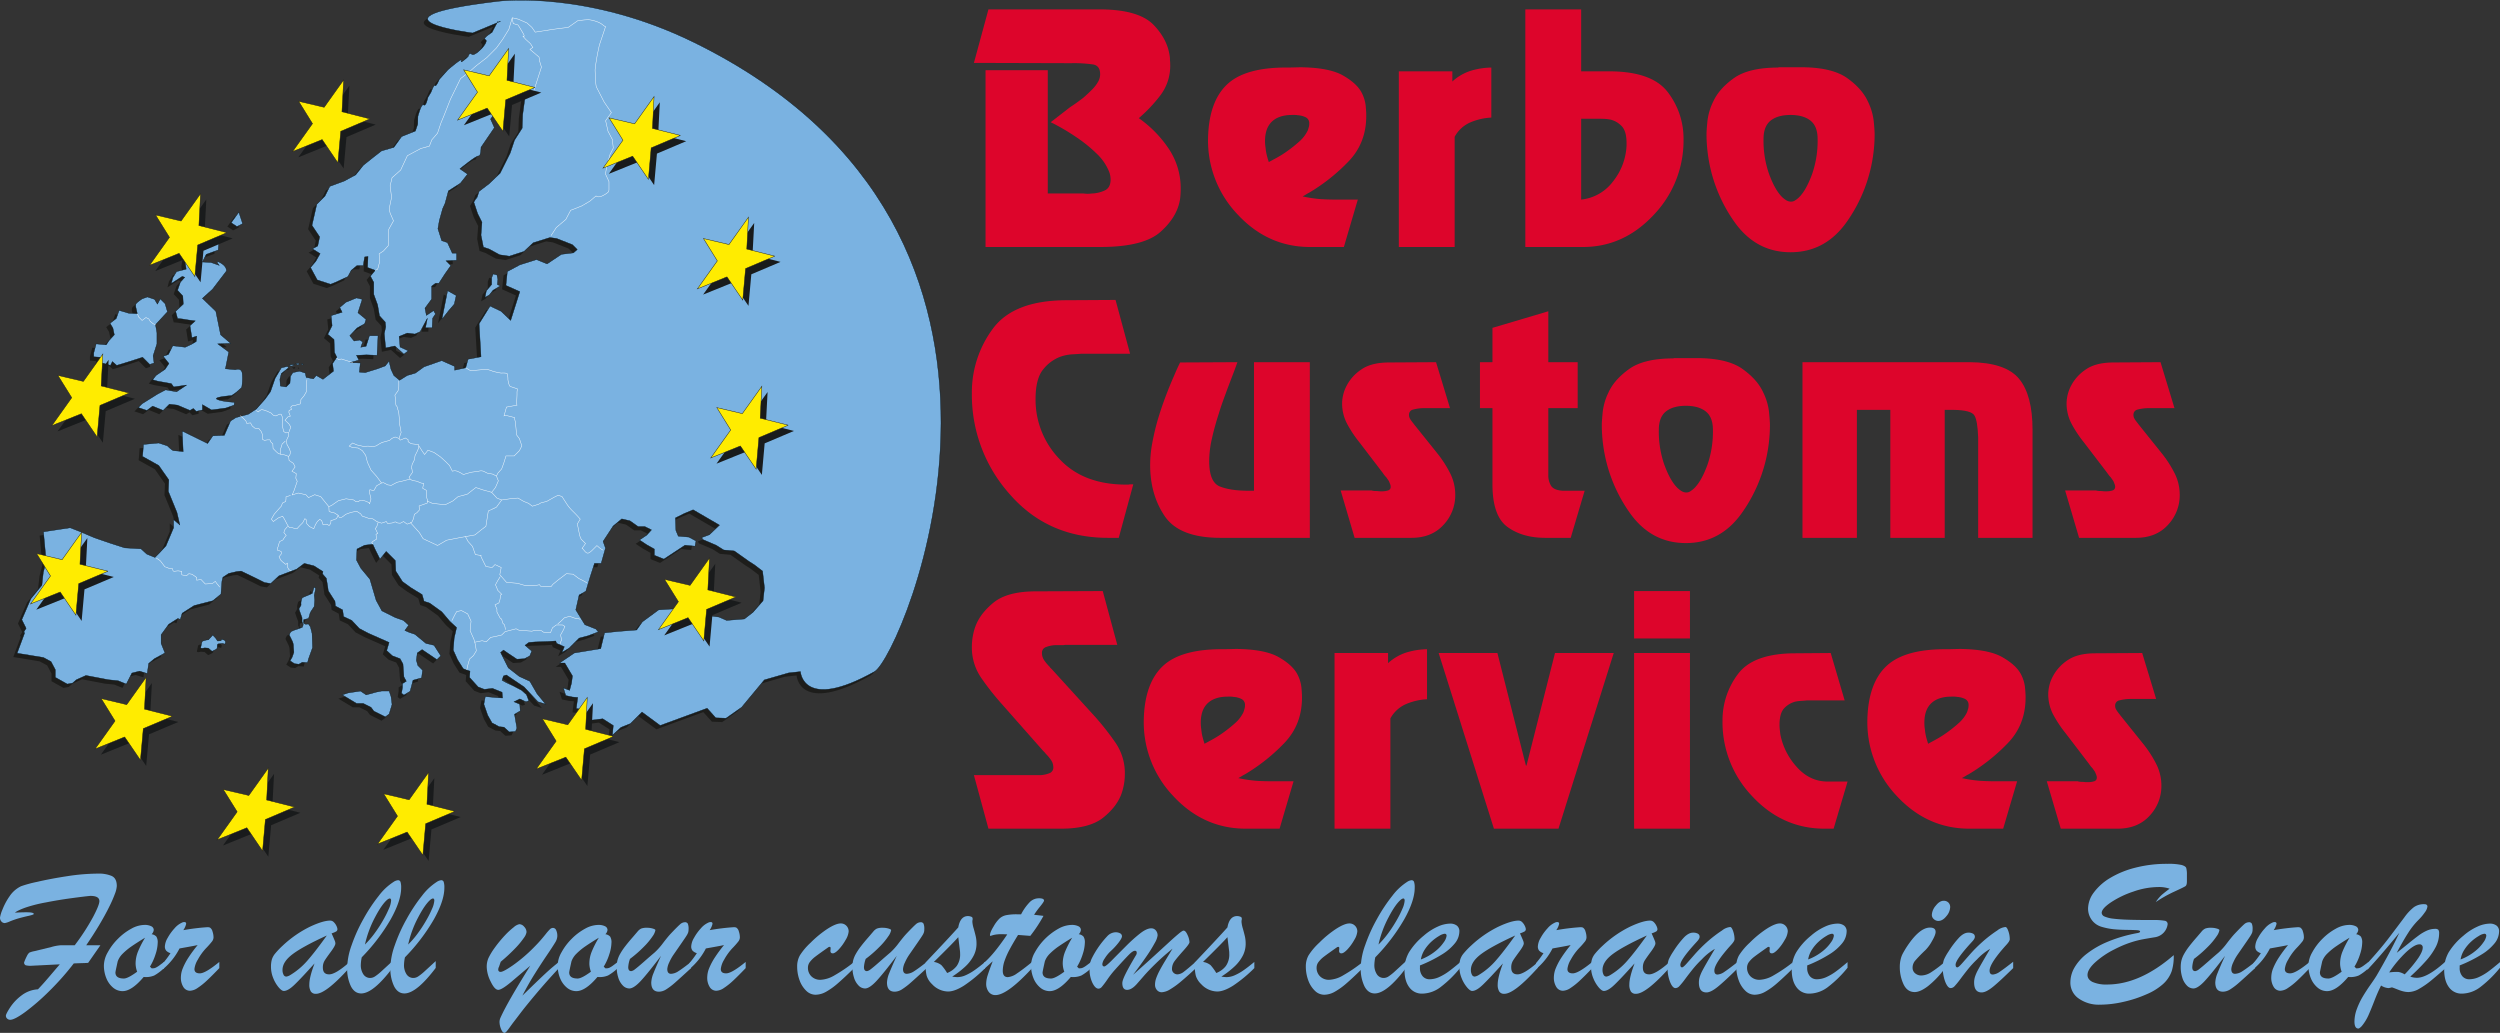 <svg id="e7132802-5eed-456b-bd2e-189455841da7" data-name="Laag 1" xmlns="http://www.w3.org/2000/svg" xmlns:xlink="http://www.w3.org/1999/xlink" viewBox="0 0 1267.108 523.501"><rect x="0" y="0" width="1267.108" height="523.501" fill="#333333" stroke="none"/><defs><clipPath id="ad94b42f-091f-48bb-80d0-537a1cb5f678" transform="translate(-65.621 -111.424)"><rect x="0.372" y="49" width="1367.605" height="671.974" style="fill:none"/></clipPath></defs><path d="M565.137,236.616V146.991h31.546v62.502H614.814a14.7,14.7,0,0,0,2.063.147,18.137,18.137,0,0,0,2.21-.147,16.49,16.49,0,0,0,6.486-1.55q2.948-1.398,2.95-5.526a11.119,11.119,0,0,0-.884-4.276,26.03,26.03,0,0,0-6.412-9.064,70.715,70.715,0,0,0-9.951-8.036q-3.687-2.503-7.149-4.494-3.465-1.993-5.97-3.171l9.875-7.664q1.18-.738,2.95-1.99,1.768-1.251,3.686-2.728,2.21-1.914,4.347-4.055a18.688,18.688,0,0,0,3.318-4.347,8.626,8.626,0,0,0,.663-1.771,7.28,7.28,0,0,0,.221-1.768q0-4.274-3.466-4.939a67.118,67.118,0,0,0-11.275-.663L559.24,143.306l7.37-27.123h56.9q19.308.15,26.754,7.812,7.444,7.668,8.326,16.805c0,.59.026,1.155.073,1.695.053.542.074,1.105.074,1.694a24.72,24.72,0,0,1-4.712,15.185,75.031,75.031,0,0,1-11.204,11.94,59.203,59.203,0,0,1,15.106,15.403,35.875,35.875,0,0,1,6.12,20.563c0,.789-.026,1.574-.073,2.36s-.121,1.621-.221,2.505q-1.326,9.14-9.949,16.805-8.624,7.665-30.588,7.665Z" transform="translate(-65.621 -111.424)" style="fill:#dd052b"/><path d="M746.746,236.616H729.643q-21.226,0-36.479-16.216a54.217,54.217,0,0,1-15.261-38.473q.3-18.866,9.657-27.712,9.355-8.845,31.18-8.549l5.894-.148q14.588.146,21.597,4.118,6.994,3.97,9.504,8.677a18.904,18.904,0,0,1,2.063,6.62c.2,2.061.295,3.629.295,4.705v.59q0,13.679-8.988,23.02a94.289,94.289,0,0,1-19.902,15.808,18.813,18.813,0,0,0-1.695.958,18.345,18.345,0,0,1-1.694.958,66.137,66.137,0,0,0,9.435,1.395q3.829.221,7.373.221h11.198Zm-17.545-62.502a3.293,3.293,0,0,0-1.769-3.242,10.365,10.365,0,0,0-3.978-1.034,7.81,7.81,0,0,0-1.474-.147h-1.473q-6.639,0-10.172,3.318-3.544,3.315-3.541,9.951c0,.589.026,1.179.073,1.768q.079.884.222,1.768a22.367,22.367,0,0,0,.589,3.539c.295,1.179.642,2.358,1.031,3.537q1.626-.884,4.058-2.21a50.576,50.576,0,0,0,4.941-3.097,65.517,65.517,0,0,0,6.409-5.083,17.442,17.442,0,0,0,4.347-5.676c.2-.589.368-1.155.516-1.697a5.864,5.864,0,0,0,.221-1.547Z" transform="translate(-65.621 -111.424)" style="fill:#dd052b"/><path d="M801.728,147.581v5.16a25.027,25.027,0,0,1,9.136-5.381,38.116,38.116,0,0,1,10.62-1.694v25.354a31.071,31.071,0,0,0-10.62,2.431,16.552,16.552,0,0,0-7.957,7.296v55.869h-28.301V147.581Z" transform="translate(-65.621 -111.424)" style="fill:#dd052b"/><path d="M867.024,147.581h14.746q21.368.151,29.259,10.688a38.546,38.546,0,0,1,7.883,23.658,54.409,54.409,0,0,1-15.177,38.473q-15.187,16.218-35.826,16.216H838.723V116.183h28.301Zm0,65.007a23.193,23.193,0,0,0,16.293-9.394,31.259,31.259,0,0,0,6.704-17.829v-1.479q0-6.062-2.505-8.578a11.666,11.666,0,0,0-5.599-3.255,20.083,20.083,0,0,0-3.02-.371q-1.555-.075-2.732-.074h-9.141Z" transform="translate(-65.621 -111.424)" style="fill:#dd052b"/><path d="M966.968,145.518h12.383q15.037.146,22.555,5.528,7.523,5.379,10.467,11.864a30.306,30.306,0,0,1,2.947,10.025q.442,4.721.442,6.339v.147c0,1.574-.053,3.147-.147,4.718q-.15,2.36-.442,4.715a76.869,76.869,0,0,1-13.267,34.643q-10.917,15.776-28.748,15.772-17.832,0-28.744-15.772a76.737,76.737,0,0,1-13.262-34.643q-.3-2.356-.442-4.715c-.105-1.571-.153-3.144-.153-4.718v-.147q0-1.622.447-6.339a30.178,30.178,0,0,1,2.947-10.025q2.944-6.484,10.462-11.864,7.515-5.379,22.555-5.381Zm8.551,67.438a12.127,12.127,0,0,0,2.652-2.284q3.245-3.682,5.973-11.204a51.435,51.435,0,0,0,2.726-17.542q0-6.485-3.61-9.36-3.616-2.873-10.104-2.875-6.489,0-10.094,2.865-3.616,2.869-3.61,9.33a51.009,51.009,0,0,0,2.726,17.485q2.724,7.491,5.968,11.162a12.159,12.159,0,0,0,2.652,2.278,4.675,4.675,0,0,0,2.358.808A3.622,3.622,0,0,0,975.52,212.957Z" transform="translate(-65.621 -111.424)" style="fill:#dd052b"/><path d="M632.649,384.025h-5.455q-30.513,0-49.749-22.063a75.473,75.473,0,0,1-19.237-51.143,53.995,53.995,0,0,1,10.612-32.764q10.613-14.461,37.589-14.464l24.618-.147,7.37,27.27h-24.618q-1.768.15-4.641.295a22.622,22.622,0,0,0-5.97,1.179,20.018,20.018,0,0,0-8.699,6.323q-3.979,4.708-3.979,15.15a43.228,43.228,0,0,0,12.088,30.373q12.085,13.016,33.903,13.016h.884a2.811,2.811,0,0,0,.884-.147h1.771Z" transform="translate(-65.621 -111.424)" style="fill:#dd052b"/><path d="M729.496,384.025h-45.257q-20.776,0-28.225-10.909-7.448-10.906-7.446-26.091a60.541,60.541,0,0,1,1.034-10.836q1.03-5.671,2.652-11.422,1.768-6.043,3.981-11.94,2.207-5.897,4.565-11.204c.495-1.179.984-2.308,1.479-3.392.489-1.079.984-2.11,1.474-3.095l29.038-.147q-1.176,3.394-2.579,7.002-1.397,3.616-2.873,7.591-1.034,2.803-2.068,5.676-1.026,2.874-1.915,5.823-2.06,6.339-3.463,12.53a52.152,52.152,0,0,0-1.4,11.499q0,10.763,5.452,12.898,5.454,2.139,14.156,2.137h3.094V294.99H729.496Z" transform="translate(-65.621 -111.424)" style="fill:#dd052b"/><path d="M800.549,318.282H787.867a22.556,22.556,0,0,0-6.336.81,2.631,2.631,0,0,0-1.768,2.726,3.48,3.48,0,0,0,.442,1.695,10.448,10.448,0,0,0,1.031,1.55,4.723,4.723,0,0,0,.516.663,1.877,1.877,0,0,1,.369.516l12.53,15.624a58.037,58.037,0,0,1,6.046,9.583,24.08,24.08,0,0,1,2.505,10.909,21.784,21.784,0,0,1-5.967,15.108q-5.976,6.559-16.293,6.56H752.198l-7.078-24.028h15.624a5.228,5.228,0,0,0,1.031.221,8.885,8.885,0,0,0,1.179.074,9.88,9.88,0,0,1,1.179.073,8.908,8.908,0,0,0,1.184.074h.737a9.797,9.797,0,0,0,3.095-.442,1.826,1.826,0,0,0,1.326-1.916,3.667,3.667,0,0,0-.294-1.326c-.195-.492-.395-.981-.59-1.476-.195-.295-.416-.61-.663-.957-.247-.342-.468-.663-.663-.958a10.66,10.66,0,0,1-1.031-1.179c-.295-.392-.542-.737-.737-1.031l-11.941-15.627a60.76,60.76,0,0,1-6.115-9.212,22.102,22.102,0,0,1-2.579-10.688,19.818,19.818,0,0,1,2.358-8.843,22.262,22.262,0,0,1,7.294-8.033q5.083-3.612,14.224-3.613l23.734-.147Z" transform="translate(-65.621 -111.424)" style="fill:#dd052b"/><path d="M850.369,294.99h14.887v23.292H850.369v33.903a10.014,10.014,0,0,0,1.4,5.454c.931,1.473,2.879,2.31,5.825,2.505h11.199L861.72,384.025H848.895q-11.643,0-19.235-5.528-7.593-5.526-7.599-21.594V318.282h-6.336V294.99h6.336V277.595l28.306-8.401Z" transform="translate(-65.621 -111.424)" style="fill:#dd052b"/><path d="M913.902,292.927h12.377q15.046.146,22.555,5.528,7.522,5.379,10.467,11.864a30.334,30.334,0,0,1,2.952,10.025q.442,4.721.442,6.339v.147c0,1.574-.052,3.147-.147,4.718q-.158,2.36-.442,4.715a76.879,76.879,0,0,1-13.272,34.643q-10.909,15.776-28.744,15.772-17.839,0-28.744-15.772a76.809,76.809,0,0,1-13.267-34.643q-.3-2.356-.442-4.715-.15-2.356-.153-4.718v-.147q0-1.622.448-6.339a30.303,30.303,0,0,1,2.947-10.025q2.945-6.484,10.467-11.864,7.515-5.38,22.555-5.381Zm8.546,67.438a12.136,12.136,0,0,0,2.652-2.284q3.245-3.683,5.973-11.204A51.438,51.438,0,0,0,933.799,329.335q0-6.484-3.61-9.359-3.615-2.873-10.098-2.876-6.488,0-10.093,2.866-3.616,2.869-3.615,9.33A51.12,51.12,0,0,0,909.108,346.78q2.723,7.491,5.973,11.162a12.161,12.161,0,0,0,2.652,2.279,4.662,4.662,0,0,0,2.358.808A3.611,3.611,0,0,0,922.448,360.365Z" transform="translate(-65.621 -111.424)" style="fill:#dd052b"/><path d="M1063.966,294.99q18.124.15,24.986,8.402,6.852,8.257,6.852,25.944v54.69H1068.239V333.021q-.3-8.402-1.916-11.056-1.626-2.653-10.472-2.8h-4.568v64.86h-27.564V319.165h-16.95v64.86H979.198V294.99Z" transform="translate(-65.621 -111.424)" style="fill:#dd052b"/><path d="M1167.741,318.282h-12.682a22.558,22.558,0,0,0-6.336.81,2.631,2.631,0,0,0-1.768,2.726,3.486,3.486,0,0,0,.442,1.695,10.446,10.446,0,0,0,1.031,1.55,4.761,4.761,0,0,0,.516.663,1.878,1.878,0,0,1,.369.516l12.53,15.624a58.072,58.072,0,0,1,6.047,9.583,24.087,24.087,0,0,1,2.505,10.909,21.784,21.784,0,0,1-5.967,15.108q-5.976,6.559-16.292,6.56H1119.39l-7.078-24.028h15.624a5.237,5.237,0,0,0,1.031.221,8.892,8.892,0,0,0,1.179.074,9.871,9.871,0,0,1,1.179.073,8.914,8.914,0,0,0,1.184.074h.737a9.795,9.795,0,0,0,3.094-.442,1.827,1.827,0,0,0,1.326-1.916,3.669,3.669,0,0,0-.295-1.326c-.195-.492-.395-.981-.59-1.476-.195-.295-.415-.61-.663-.957-.247-.342-.468-.663-.663-.958a10.659,10.659,0,0,1-1.031-1.179c-.295-.392-.542-.737-.737-1.031l-11.94-15.627a60.803,60.803,0,0,1-6.115-9.212,22.102,22.102,0,0,1-2.579-10.688,19.817,19.817,0,0,1,2.358-8.843,22.263,22.263,0,0,1,7.294-8.033q5.083-3.612,14.225-3.613l23.734-.147Z" transform="translate(-65.621 -111.424)" style="fill:#dd052b"/><path d="M631.912,438.27h-26.534a5.423,5.423,0,0,1-1.326.147h-3.686a14.949,14.949,0,0,0-4.568.958,2.998,2.998,0,0,0-2.066,3.024,6.415,6.415,0,0,0,1.179,3.755,23.213,23.213,0,0,0,2.655,3.163,5.078,5.078,0,0,0,.663.81c.245.245.466.466.663.66l21.963,24.136a134.909,134.909,0,0,1,10.246,13.096,27.159,27.159,0,0,1,4.644,15.748,31.073,31.073,0,0,1-.369,4.636,30.663,30.663,0,0,1-1.252,5.078q-2.36,6.769-9.362,12.361-7.002,5.593-21.447,5.591H566.61L559.24,504.311h33.608a14.823,14.823,0,0,0,4.571-.955,2.984,2.984,0,0,0,2.063-3.007,6.403,6.403,0,0,0-1.179-3.741,23.519,23.519,0,0,0-2.652-3.158,5.637,5.637,0,0,0-.666-.805c-.245-.245-.466-.463-.663-.661l-21.373-24.212a134.854,134.854,0,0,1-10.098-12.914,27.032,27.032,0,0,1-4.642-15.703,31.14,31.14,0,0,1,.369-4.665,30.493,30.493,0,0,1,1.252-5.112q2.356-6.816,9.359-12.524,7.002-5.703,21.45-5.705l33.903-.148Z" transform="translate(-65.621 -111.424)" style="fill:#dd052b"/><path d="M714.166,531.434H697.069q-21.234,0-36.484-16.216a54.239,54.239,0,0,1-15.259-38.474q.296-18.866,9.657-27.712,9.358-8.845,31.178-8.549l5.899-.147q14.588.145,21.592,4.118,7.002,3.97,9.51,8.678a19.018,19.018,0,0,1,2.063,6.62q.292,3.09.295,4.704v.59q0,13.68-8.988,23.021a94.278,94.278,0,0,1-19.903,15.808,18.854,18.854,0,0,0-1.694.958,18.902,18.902,0,0,1-1.695.958,65.899,65.899,0,0,0,9.43,1.394c2.558.148,5.01.221,7.373.221h11.204Zm-17.54-62.502A3.293,3.293,0,0,0,694.858,465.69a10.375,10.375,0,0,0-3.978-1.034,7.861,7.861,0,0,0-1.479-.148h-1.473q-6.639,0-10.172,3.318-3.536,3.316-3.537,9.951c0,.59.022,1.179.074,1.768q.071.884.221,1.769a21.839,21.839,0,0,0,.59,3.539c.295,1.179.642,2.358,1.031,3.537,1.084-.59,2.431-1.326,4.052-2.21a50.803,50.803,0,0,0,4.941-3.097,65.594,65.594,0,0,0,6.415-5.084,17.439,17.439,0,0,0,4.347-5.675c.195-.59.369-1.155.516-1.697a5.842,5.842,0,0,0,.221-1.547Z" transform="translate(-65.621 -111.424)" style="fill:#dd052b"/><path d="M769.149,442.399v5.16a25.049,25.049,0,0,1,9.14-5.381,38.064,38.064,0,0,1,10.609-1.695v25.355a30.975,30.975,0,0,0-10.609,2.431,16.517,16.517,0,0,0-7.962,7.296v55.868h-28.306v-89.035Z" transform="translate(-65.621 -111.424)" style="fill:#dd052b"/><path d="M855.531,531.434H822.804l-28.007-89.035H824.572l14.446,57.047h.295L853.763,442.399h29.775Z" transform="translate(-65.621 -111.424)" style="fill:#dd052b"/><path d="M922.159,435.029h-28.306V411H922.159Zm0,96.405h-28.306v-89.035H922.159Z" transform="translate(-65.621 -111.424)" style="fill:#dd052b"/><path d="M1000.574,466.427H981.414c-.784.097-1.695.171-2.726.221a20.449,20.449,0,0,0-3.026.368,11.727,11.727,0,0,0-5.599,3.242q-2.51,2.511-2.505,8.551a22.376,22.376,0,0,0,.147,2.505c.095.884.195,1.721.295,2.505a34.318,34.318,0,0,0,8.325,16.363q6.568,7.373,15.703,7.37h10.02l-7.073,23.881h-4.568q-21.233,0-36.484-16.216a54.236,54.236,0,0,1-15.256-38.474,38.741,38.741,0,0,1,7.809-23.657q7.815-10.538,29.185-10.541l17.839-.147Z" transform="translate(-65.621 -111.424)" style="fill:#dd052b"/><path d="M1080.911,531.434h-17.092q-21.234,0-36.49-16.216a54.26,54.26,0,0,1-15.256-38.474q.293-18.866,9.657-27.712,9.362-8.845,31.175-8.549l5.899-.147q14.596.145,21.592,4.118,7.01,3.97,9.515,8.678a19.019,19.019,0,0,1,2.063,6.62c.189,2.06.295,3.628.295,4.704v.59q0,13.68-8.994,23.021a94.248,94.248,0,0,1-19.897,15.808,18.955,18.955,0,0,0-1.7.958,18.97,18.97,0,0,1-1.694.958,65.941,65.941,0,0,0,9.435,1.394q3.829.221,7.367.221h11.204Zm-17.534-62.502a3.297,3.297,0,0,0-1.773-3.242,10.375,10.375,0,0,0-3.978-1.034,7.822,7.822,0,0,0-1.479-.148h-1.473q-6.631,0-10.167,3.318-3.536,3.316-3.537,9.951c0,.59.021,1.179.074,1.768a16.94,16.94,0,0,0,.221,1.769,21.837,21.837,0,0,0,.59,3.539q.442,1.769,1.031,3.537,1.618-.884,4.052-2.21a50.746,50.746,0,0,0,4.936-3.097,64.332,64.332,0,0,0,6.415-5.084,17.364,17.364,0,0,0,4.347-5.675q.293-.884.521-1.697a5.842,5.842,0,0,0,.221-1.547Z" transform="translate(-65.621 -111.424)" style="fill:#dd052b"/><path d="M1158.448,465.69h-12.672a22.578,22.578,0,0,0-6.341.81,2.631,2.631,0,0,0-1.768,2.726,3.481,3.481,0,0,0,.442,1.695,10.505,10.505,0,0,0,1.031,1.55,4.379,4.379,0,0,0,.516.663,1.99,1.99,0,0,1,.369.516l12.53,15.624a58.04,58.04,0,0,1,6.041,9.583,24.025,24.025,0,0,1,2.51,10.909,21.79,21.79,0,0,1-5.973,15.109q-5.968,6.559-16.287,6.559h-28.744l-7.078-24.028h15.63a5.054,5.054,0,0,0,1.031.221,8.862,8.862,0,0,0,1.179.073,9.887,9.887,0,0,1,1.179.074,8.772,8.772,0,0,0,1.179.074h.737a9.806,9.806,0,0,0,3.094-.442,1.826,1.826,0,0,0,1.326-1.916,3.556,3.556,0,0,0-.294-1.326c-.201-.492-.39-.981-.59-1.476-.2-.295-.421-.61-.663-.958-.242-.342-.468-.663-.663-.958a10.653,10.653,0,0,1-1.031-1.179c-.295-.392-.542-.737-.737-1.032L1112.459,482.935a61.203,61.203,0,0,1-6.12-9.212,22.218,22.218,0,0,1-2.579-10.688,18.924,18.924,0,0,1,.516-3.978,19.362,19.362,0,0,1,1.842-4.865,22.286,22.286,0,0,1,7.299-8.034q5.092-3.611,14.224-3.613l23.734-.147Z" transform="translate(-65.621 -111.424)" style="fill:#dd052b"/><g style="clip-path:url(#ad94b42f-091f-48bb-80d0-537a1cb5f678)"><path d="M305.28,213.993l1.213-3.631,5.099-3.886,5.586-5.344,5.099-10.191,2.176-6.56,3.881-6.057.253-6.794,1.202-8.988-3.389-1.208h-3.402l-2.673.242-3.878,5.825v.729l-4.123,5.581,1.934,4.365-6.788,9.949s0,4.618-1.218,4.376c-1.213-.247-9.462,6.552-9.462,6.552l3.884,2.668-3.636,4.613-6.073,3.881-1.697,6.31-1.213,2.673L286.356,225.16l-.734,4.131,1.952,6.062,2.905.971,2.429,5.341h2.179V245.302l-5.336.242,2.426,2.431-2.91,4.123-3.157,4.855h-1.697l-1.942,1.455v6.552l-3.394,4.613.721,3.644,3.644-2.426.971,1.697-1.455,2.184-.245,4.855h-3.399l.976-4.855-3.644,6.794-2.665,1.213-3.886-.484-4.123,1.697.237,2.429.25,2.91,4.121,1.947-2.187,1.697-4.607-4.123-4.612.971-.242-2.189-.487-5.091.729-3.405-.242-2.426-2.91-3.152-.971-5.583-1.939-5.339v-6.062l-1.703-3.165L253.829,250.404l-3.884-1.458.247-5.584-1.697.242-.734,4.37h-3.152L241.7,250.404l-1.697,3.147-6.31,2.923-2.426.964-6.799-2.187-3.397-6.304,2.668-3.16,2.189-3.878-3.892-2.431,2.679-1.455.963-4.607-3.884-5.825,2.429-10.68,4.128-4.129,2.484-4.973,7.286-2.673,5.82-3.147,3.881-4.855,4.86-3.886,4.365-3.399,6.255-1.821,3.936-5.454,6.978-2.792,1.163-3.481.113-3.92s1.697-6.796,2.91-5.826c1.218.968,2.129-3.768,2.129-3.768l1.632-2.715s1.462-4.194,2.005-3.347c.55.853,2.189-3.157,2.189-3.157l4.365-4.855s7.704-6.673,6.794-4.607c-.911,2.063,3.434-2.108,3.434-2.108s.505-2.302,1.842-1.126c1.336,1.168,5.404-3.315,5.404-3.315s3.094-3.518,1.46-4.134c-1.642-.608,3.397-3.636,3.397-3.636l1.466-2.818,1.45-2.765h1.455l-14.217,5.902s-59.065-7.523,12.938-16.1c2.387-.282,46.183-5.168,99.171,20.799C613.543,231.964,520.69,446.053,506.9,453.776c-36.395,20.387-37.526-.005-37.526-.005l-5.991.658-12.304,3.558-11.522,13.874-7.889,5.539-5.215-.197-4.376-4.855-23.776,8.733-9.225-6.794-5.826,5.831-4.854,1.934-4.344,4.01.458-4.981-5.334-3.389-9.043,1.084,1.692-3.147-4.36-.976,1.455-1.702-3.152-.481.724-5.581-2.668-.247-3.394-.729-1.213-3.879,3.147,1.21.981-3.641.479-3.642-3.886-6.549h-2.668l7.523-5.097,13.343-2.189,1.952-8.007,7.031-.724,9.233-.732L389.258,428.54l8.246-6.073,7.286-.479,5.334.242.734-1.46,3.394,1.218,4.37,1.213,5.831,2.423,3.631.487,3.886,1.702,8.978-.729,4.37-3.4,5.102-5.82.718-6.552-.971-8.499-4.123-3.158L443.379,397.96l-7.53-5.341-5.334-.484-3.886-2.431L419.841,386.793l-.484-.963,3.873-1.46,5.097-4.849L414.981,371.753l-4.615,1.937-4.363,2.187.242,6.31,1.213,2.91,5.334.487,3.644,1.945-.481,2.668-5.097-.492L400.173,396.747l-4.847-1.939v-3.157l-3.889-2.184-3.634-2.429,3.634-2.425,2.423-2.668-3.389-1.702h-3.4l-4.128-2.91-4.123-.976-4.376,3.644-5.092,7.765,1.213,3.4-2.189,7.773h-3.389l-2.187,6.788-2.179,7.286-3.399,1.934-1.697,7.523,4.607,7.528,5.589,2.189,1.213,1.455-5.11,1.934-4.602,1.218-5.097,5.091-3.644,2.189,1.213-2.91-3.881-1.705-.484-1.216-3.636.253-6.796.237-3.157.242-1.95,1.456,3.405,2.915-.976,2.426-2.665,1.46-3.886.242-4.365-2.915-2.423-1.697-1.455,1.213,3.878,7.765,5.584,4.376,5.333,2.418,3.644,6.312,4.37,5.333-3.881-1.208-7.044-7.517-8.983-6.073-1.447.482-.734,2.186,2.181,1.218,3.644,1.697,4.128,2.181,2.423,2.189,1.218,3.147-1.46.489-3.158-1.46-2.91,1.46,2.91,1.208.242,3.405-2.91,1.692,1.213,7.044-.721,1.697-3.16.237-2.665-2.418-2.431-.247-3.636-1.937-2.184-3.884-1.944-5.589.731-3.881,5.094.492,3.642.242-.247-2.91-4.844-1.944-4.134.484-3.152-1.208-4.365-4.86.237-3.152-3.399-1.218-2.91-4.607-2.181-4.855.479-6.067,1.213-5.342-3.392-3.152-4.12-4.855-6.073-4.365-2.91-.976-.971-3.394-5.583-3.394-4.371-3.163-3.399-5.336L264.025,397.481l-2.668-2.673-1.95-1.944-1.934,2.429-1.213,1.455-2.431-4.86-1.212-2.668-4.121.484-3.886,1.947-.242,5.576,2.187,4.134,4.607,5.583,3.158,10.67,2.91,5.347,6.796,3.394,4.123,1.46,2.678,2.423-1.947,2.673,2.189.966,2.91.976,5.576,4.605,4.134.971,3.394,5.341-1.939,1.944-7.523-5.097-2.431,1.697-.489,3.641.734,2.668,2.423,2.431-.479,3.878-4.376,1.213-1.456,5.584-3.157,1.944-1.208-.976.484-2.91v-1.939l1.947-1.218-1.223-2.181-.487-6.552-1.447-2.668-3.886-1.46-2.91-2.668,1.213-4.129-10.438-4.612-4.613-2.423-3.881-4.123-4.128-1.939-.489-3.407-3.631-1.939-.247-2.426-3.397-5.334-.247-1.947-.721-4.365-1.947-2.187.237-1.213-4.602-2.91-4.855-1.21-3.884,2.902-8.978,3.408-4.123,3.878-3.158-.489-4.849-2.426-7.044-3.394-2.189.242-4.12.971-2.91,1.939-.487,1.947-.489,6.546-4.123,3.405-9.462,2.421-6.068,3.884-.976,3.157-1.213-.484-4.607,2.91-3.884,5.341v4.363l1.939,4.857-5.334,2.915-2.915,2.418-.729,5.099-3.884-1.208-3.881.963-2.855,5.583-4.189-1.697-4.849-.479-11.409-2.189-4.855,2.189-1.944,1.692-2.668.484-6.062-3.394V452.805L89.528,448.685l-3.821-2.066L72.354,444.438,76.185,434.118l-.492-.36,1.213-1.942-2.176-4.363,4.607-10.688,5.583-6.794.242-2.426.484-4.12,1.455-5.589L85.707,382.909l13.525-2.06,4.376,1.7,8.007,3.394,7.767,2.673,7.523,2.429,8.254.482,2.91,2.671,4.123,1.697,2.428-2.423,3.152-3.407,3.881-9.215V376.729l3.157,2.668-1.455-6.312-4.37-10.68.247-5.826-5.097-7.281-8.257-4.607.245-2.428.242-3.639,7.77-.732,4.365,1.455s2.431,2.429,3.152,2.429c.734,0,4.855.487,4.855.487l-.479-10.438,12.864,6.31,2.666-3.882,5.82-.247,3.158-7.28,2.668-1.697,6.31-1.697,4.063-2.668,4.544-5.107,2.663-3.707,2.326-6.72,3.152-5.342,3.16-.726.484.726-3.644,2.916-.721,2.915.237,3.397,2.915.484,1.934-1.945.255-3.397,1.205-1.939,3.397-.731,2.921.973.479,2.184,3.642.726,1.455-1.697,3.389,1.945,2.189-1.702,3.163-2.429-.49-3.881,2.187-3.152-1.218-2.431-.237-6.552-3.163-2.668,2.189-4.371-.487-5.097,3.152-.966,2.431-.731-1.218-2.431,3.163-2.668,5.336-2.181,2.91.726-2.184,6.796,4.133,3.4-.731,2.189-3.886,2.176-3.642,3.882,2.187,2.675,2.91-.489,1.455.976-.966,2.668,2.673-.492,1.692-5.339h4.365l-.237,4.86-.242,5.091-5.341-.237-5.097.237,1.218,2.431-4.376,1.213,5.097.242-.484,4.613,2.915.242,6.31-1.939,3.881-1.46,1.945-2.426.963,4.128,1.466,3.152,2.905,2.426,3.886-2.426,4.123-1.213,4.376-3.152,8.983-3.158,6.546,2.91v1.944l5.583-1.218,1.213-4.362,6.552-1.213-.976-16.743,5.583-8.983,5.584,2.671,4.854,4.607,4.607-14.558-7.033-3.158.724-7.038,6.31-3.4,8.499-2.668,5.339,2.181,7.281-4.849,6.073-.732,1.934-1.7-2.423-2.429-8.009-3.152-3.4-.487-8.491,2.679-4.615,4.36-7.523,2.431-4.855-.734-5.339-2.91-2.91-.968-1.212-6.068.489-6.549-2.187-4.376-1.947-5.82,1.947-3.157" transform="translate(-65.621 -111.424)" style="fill:#1d1d1b"/><path d="M112.398,287.652l5.102.489,1.455-2.187,2.668-2.91-.729-3.402-1.455-2.423,3.155-2.426,1.46-4.129,4.849,1.46,4.371.245-.729-3.16a3.636,3.636,0,0,1,0-1.702c.247-.726,3.158-2.668,3.158-2.668l2.668-.968,3.644,1.218,1.453,2.418,1.455-2.668,2.426,2.431,1.218,4.128-6.068,6.546.726,4.128v5.579l-1.944,6.073.484,3.636-2.181.734-3.644-3.644-7.523,2.431-5.576,1.691-2.189-1.944-.974,1.944-4.123-1.213-1.945.734.732-3.644-3.152-.242v-1.945Z" transform="translate(-65.621 -111.424)" style="fill:#1d1d1b"/><path d="M150.504,257.077l.732-2.908,1.947-3.16,4.849-1.216-.487-3.402.976-5.817,2.179.242,1.945-2.668,1.697-2.673,2.426-.968,4.855,1.21,2.91,1.213-.237,3.152-6.073,2.189-1.942,3.884,4.37.237,4.123,1.46s-2.668-3.152.726-1.205c3.397,1.934,2.915,4.121,2.915,4.121l-7.036,9.22-5.099,4.615,6.796,6.552,2.423,11.893,5.105,4.36-6.56.247,5.583,4.128-1.697,8.491,5.097.492s2.91-1.218,3.402,1.697a27.754,27.754,0,0,1-.247,7.275l-2.673,2.429-2.426,1.697s-9.954.734-7.28,1.942c2.673,1.216,8.736,1.46,8.736,1.46l-.242,1.455-4.123,1.455-7.286.968-4.607-2.665v2.665l-3.158.729-1.455-1.455-1.697.968-6.31-2.665-4.123-.487-3.157,3.152-5.341-2.181-2.908,2.181-4.37-1.455,1.939-1.939,7.765-4.855,4.128-2.184,5.589.971,5.086-3.394-6.552.966-1.213-1.7-6.796-1.21-2.668-.729,1.7-2.187,4.613-3.146,1.939-2.921-2.91-3.639,2.668-.966,2.187-4.373,6.31.731,3.155-1.46,2.423-1.455.242-2.673-2.418.734-.976-6.073,2.673-2.426-3.644-.484-2.908-.481-2.431-.247-.971-3.636,3.881-3.642-.237-4.128-2.673-2.91,1.455-4.128,2.187-2.426-1.211-.484Z" transform="translate(-65.621 -111.424)" style="fill:#1d1d1b"/><path d="M222.831,410.943l.847.608-.245,1.331-.489,2.189.253,2.429-.253,3.276-1.208,1.824a8.115,8.115,0,0,0-.968,1.815,20.052,20.052,0,0,1-.729,2.423l-2.431.615-.119,1.816,1.089.484,1.46-.123.971,1.455.85,3.399.237,7.157-2.058,5.707-.484,1.945a2.625,2.625,0,0,0-.734-.124c-.356,0-1.934-.123-1.934-.123l-1.708.971-2.179-.242-2.31-1.455,1.1-1.942.844-2.429s-.237-2.668-.237-3.518a6.674,6.674,0,0,0-.858-2.668c-.484-1.089-1.205-2.431-1.205-2.431a3.747,3.747,0,0,1,.844-1.821,15.862,15.862,0,0,1,3.028-1.213l2.679-.966.479-1.342-.602-1.573v-1.939l-.847-2.305-.737-2.184,1.1-1.945a7.212,7.212,0,0,1,0-1.697c.119-.611.355-1.824.721-2.066.365-.242,2.555-1.092,2.555-1.092l2.429-1.09Z" transform="translate(-65.621 -111.424)" style="fill:#1d1d1b"/><path d="M166.16,438.367l2.063-.605,1.094-.121,1.574-1.7.608-.726,1.574,1.697.853,1.331,1.697-.119.489-.728,1.455.492.482.844-.356,1.089-1.336-.366-1.824.247s-.731-.119-.731.963a3.869,3.869,0,0,1-.242,1.584l-2.303,1.213-.608-.365-1.332-1.213-1.578-.119h-.484s-2.066.611-1.823-.366c.249-.971.363-1.697.363-1.697Z" transform="translate(-65.621 -111.424)" style="fill:#1d1d1b"/><polygon points="119.105 109.487 121.049 115.318 118.134 116.767 115.218 114.828 119.105 109.487" style="fill:#1d1d1b"/><polygon points="224.914 149.29 229.29 151.713 228.316 156.083 225.406 159.488 222.004 163.853 224.914 149.29" style="fill:#1d1d1b"/><polygon points="174.437 353.159 180.746 352.188 183.656 354.125 189.003 352.67 191.424 352.188 195.313 352.188 196.278 355.093 196.768 358.979 195.313 363.834 193.368 365.289 187.543 362.379 186.088 360.434 182.201 358.5 178.812 358.5 171.526 354.125 174.437 353.159" style="fill:#1d1d1b"/><polygon points="247.979 140.799 249.913 141.28 250.397 143.467 250.155 146.14 251.61 146.861 247.979 149.045 246.035 151.473 243.846 152.686 244.58 149.292 247.245 146.14 247.245 142.74 247.979 140.799" style="fill:#1d1d1b"/><polygon points="144.712 186.871 147.093 186.747 146.614 187.232 145.472 187.518 144.712 186.871" style="fill:#1d1d1b"/><polygon points="147.99 186.266 149.564 186.061 149.648 186.627 148.879 186.913 147.99 186.266" style="fill:#1d1d1b"/><polygon points="150.937 186.266 151.621 186.471 151.671 186.832 151.061 186.789 150.937 186.266" style="fill:#1d1d1b"/><path d="M307.227,212.054l1.213-3.642,5.097-3.886,5.578-5.333,5.097-10.196,2.189-6.552,3.879-6.067.247-6.791,1.208-8.983-3.394-1.213h-3.394l-2.673.242-3.881,5.825v.724l-4.128,5.594,1.942,4.36-6.791,9.951s0,4.607-1.218,4.365c-1.205-.237-9.467,6.557-9.467,6.557l3.886,2.668-3.634,4.613-6.073,3.881-1.702,6.31-1.213,2.673-1.697,6.067-.72,4.129,1.933,6.067,2.91.968,2.429,5.341h2.189v3.631l-5.341.247,2.426,2.421-2.915,4.134-3.152,4.849H286.356l-1.939,1.46v6.552L281.02,267.633l.724,3.639,3.642-2.426.971,1.703-1.46,2.179-.242,4.854h-3.392l.966-4.854-3.636,6.799-2.668,1.208-3.886-.479-4.126,1.697.242,2.426.237,2.915,4.134,1.934-2.189,1.702-4.607-4.128-4.613.976-.242-2.189-.484-5.091.726-3.4-.242-2.426-2.91-3.157-.971-5.584-1.95-5.333v-6.073l-1.692-3.152,2.423-2.916-3.884-1.455.247-5.578-1.697.242-.734,4.36h-3.147l-2.921,2.431-1.697,3.158-6.31,2.91-2.431.974-6.788-2.187-3.405-6.31,2.671-3.152,2.189-3.881-3.881-2.431,2.663-1.452.976-4.615-3.886-5.82,2.431-10.685,4.126-4.126,2.481-4.971,7.283-2.673,5.825-3.157,3.881-4.849,4.86-3.884,4.365-3.397,6.246-1.821,3.945-5.462,6.978-2.792,1.163-3.476.108-3.924s1.705-6.791,2.921-5.825c1.213.976,2.124-3.763,2.124-3.763l1.623-2.72s1.466-4.197,2.011-3.347c.555.847,2.186-3.152,2.186-3.152l4.376-4.855s7.702-6.678,6.791-4.612c-.913,2.063,3.431-2.103,3.431-2.103s.508-2.299,1.845-1.131c1.334,1.168,5.4-3.321,5.4-3.321s3.097-3.518,1.455-4.126c-1.634-.605,3.399-3.644,3.399-3.644l1.471-2.813,1.439-2.763h1.455l-14.217,5.899s-59.055-7.517,12.951-16.095c2.387-.287,46.181-5.178,99.163,20.795,198.231,97.166,105.38,311.252,91.593,318.98-36.408,20.382-37.529-.01-37.529-.01l-5.997.658-12.298,3.552-11.53,13.885-7.878,5.536-5.228-.2-4.36-4.854-23.791,8.738-9.22-6.799-5.831,5.826-4.844,1.944-4.349,4.01.463-4.981-5.333-3.399-9.044,1.094,1.692-3.157-4.37-.971,1.468-1.697-3.165-.484.734-5.583-2.669-.242-3.399-.734-1.218-3.878,3.157,1.218.982-3.65.479-3.636-3.884-6.549h-2.668l7.517-5.097,13.348-2.187,1.95-8.009,7.033-.731,9.22-.724,2.91-4.128,8.254-6.068,7.286-.484,5.331.242.731-1.46,3.4,1.218,4.365,1.213,5.825,2.424,3.644.487,3.884,1.702,8.978-.731,4.365-3.397,5.097-5.826.734-6.552-.976-8.488-4.12-3.157-2.668-1.702-7.528-5.336-5.341-.489-3.878-2.423-6.802-2.91-.479-.976,3.878-1.45,5.099-4.86-13.353-7.765-4.607,1.944-4.365,2.181.242,6.312,1.213,2.915,5.333.479,3.644,1.944-.492,2.668-5.092-.484-10.68,7.041-4.849-1.944v-3.157l-3.886-2.184-3.642-2.423,3.642-2.431,2.426-2.668-3.389-1.697h-3.402l-4.134-2.921-4.121-.964-4.37,3.637-5.094,7.769,1.213,3.397-2.187,7.765h-3.389l-2.189,6.8-2.181,7.275-3.408,1.944-1.697,7.523,4.618,7.523,5.578,2.189,1.218,1.45-5.105,1.944-4.613,1.218-5.091,5.091-3.636,2.184,1.216-2.905-3.894-1.702-.481-1.218-3.642.247-6.789.237-3.155.247-1.95,1.455,3.405,2.91-.973,2.431-2.668,1.455-3.886.242-4.37-2.91-2.429-1.697-1.455,1.208,3.884,7.765,5.589,4.37,5.336,2.429,3.641,6.312,4.365,5.334-3.881-1.21-7.036-7.525-8.983-6.068-1.46.487-.724,2.187,2.184,1.208,3.636,1.708,4.134,2.184,2.426,2.176,1.216,3.157-1.46.487L329.071,465.669l-2.915,1.458,2.915,1.21.237,3.399-2.908,1.7,1.21,7.036-.726,1.705-3.152.237-2.668-2.426-2.431-.242-3.642-1.947-2.189-3.878-1.934-5.583.724-3.879,5.097.484,3.642.242-.242-2.91-4.854-1.945-4.123.484-3.152-1.213-4.376-4.855.242-3.152-3.4-1.213-2.91-4.618-2.176-4.844.479-6.068,1.218-5.341-3.405-3.158-4.123-4.854-6.073-4.365-2.905-.974-.976-3.392-5.576-3.405-4.365-3.152-3.402-5.336-.242-5.344-2.668-2.668-1.95-1.939-1.939,2.429-1.208,1.455-2.431-4.86-1.21-2.673-4.123.492-3.881,1.939-.252,5.583,2.189,4.12,4.613,5.584,3.152,10.68,2.91,5.341,6.799,3.4,4.123,1.455,2.673,2.426-1.939,2.671,2.177.966,2.92.981,5.578,4.607,4.121.968,3.407,5.341-1.952,1.934-7.523-5.091-2.429,1.702-.482,3.644.734,2.665,2.418,2.431-.484,3.878-4.36,1.213-1.466,5.583-3.152,1.934-1.213-.963.492-2.915v-1.942l1.934-1.213-1.213-2.186-.484-6.552-1.46-2.668-3.886-1.455-2.905-2.668,1.213-4.128L252.379,432.421l-4.618-2.429-3.879-4.123L239.76,423.93l-.492-3.402-3.636-1.939-.242-2.429-3.4-5.336-.245-1.944-.731-4.365-1.934-2.189.237-1.21-4.602-2.91L219.86,396.986l-3.886,2.916L206.996,403.296l-4.123,3.886-3.157-.487-4.86-2.423-7.033-3.397-2.186.24-4.123.968-2.91,1.945-.489,1.942-.487,6.552-4.12,3.394-9.47,2.431-6.073,3.881-.963,3.163-1.213-.492-4.613,2.91-3.886,5.341v4.37l1.944,4.855-5.344,2.91-2.91,2.423-.724,5.099-3.894-1.213-3.881.971-2.844,5.583-4.187-1.7-4.857-.489-11.406-2.176-4.852,2.176-1.945,1.697-2.668.492-6.068-3.402v-3.884L91.467,446.74l-3.821-2.057-13.348-2.189L78.119,432.179l-.479-.366,1.213-1.939L76.664,425.503l4.618-10.675,5.578-6.802.242-2.423.479-4.129,1.455-5.578-1.389-14.927,13.53-2.058,4.376,1.697,8.01,3.394,7.765,2.673,7.523,2.423,8.249.487,2.905,2.665,4.139,1.7L146.557,391.527l3.163-3.4,3.884-9.215v-4.128l3.147,2.668-1.455-6.307-4.363-10.685.242-5.818-5.099-7.286-8.244-4.607.237-2.426.242-3.642,7.765-.729,4.376,1.45s2.421,2.431,3.152,2.431c.729,0,4.852.489,4.852.489l-.492-10.438,12.864,6.31,2.679-3.884,5.818-.245,3.165-7.283,2.66-1.7,6.312-1.697,4.063-2.665,4.531-5.11,2.668-3.713,2.328-6.71,3.163-5.339,3.147-.729.484.729-3.631,2.915-.739,2.91.247,3.4,2.905.479,1.947-1.939.242-3.394,1.218-1.942,3.394-.731,2.915.976.479,2.176,3.644.731,1.46-1.702,3.389,1.947,2.187-1.705,3.152-2.423-.479-3.881,2.176-3.163-1.205-2.421-.237-6.557-3.165-2.669,2.189-4.365-.49-5.097,3.163-.976,2.424-.721-1.218-2.431,3.155-2.673,5.339-2.176,2.92.721-2.186,6.796,4.12,3.399-.721,2.184-3.881,2.187-3.642,3.881,2.171,2.673,2.915-.487,1.46.966-.968,2.673,2.665-.487,1.697-5.339h4.37l-.237,4.855-.253,5.091-5.334-.237-5.099.237,1.213,2.431-4.365,1.213,5.097.247-.489,4.607,2.921.247,6.31-1.944,3.881-1.455,1.939-2.426.971,4.123,1.455,3.152,2.916,2.431,3.884-2.431,4.123-1.205,4.37-3.165,8.978-3.152,6.552,2.915v1.934l5.589-1.205,1.213-4.371,6.552-1.213-.974-16.748,5.581-8.978,5.589,2.665,4.844,4.621,4.618-14.567-7.036-3.152.726-7.044,6.31-3.394,8.483-2.673,5.352,2.181,7.273-4.844,6.068-.731,1.947-1.697-2.426-2.431-8.017-3.158-3.389-.479-8.499,2.665-4.607,4.365-7.523,2.431-4.855-.726-5.341-2.91-2.91-.971-1.213-6.073.481-6.549-2.189-4.373-1.934-5.82,1.934-3.158" transform="translate(-65.621 -111.424)" style="fill:#7ab2e1"/><path d="M307.227,212.054l1.213-3.642,5.097-3.886,5.578-5.333,5.097-10.196,2.189-6.552,3.879-6.067.247-6.791,1.208-8.983-3.394-1.213h-3.394l-2.673.242-3.881,5.825v.724l-4.128,5.594,1.942,4.36-6.791,9.951s0,4.607-1.218,4.365c-1.205-.237-9.467,6.557-9.467,6.557l3.886,2.668-3.634,4.613-6.073,3.881-1.702,6.31-1.213,2.673-1.697,6.067-.72,4.129,1.933,6.067,2.91.968,2.429,5.341h2.189v3.631l-5.341.247,2.426,2.421-2.915,4.134-3.152,4.849H286.356l-1.939,1.46v6.552L281.02,267.633l.724,3.639,3.642-2.426.971,1.703-1.46,2.179-.242,4.854h-3.392l.966-4.854-3.636,6.799-2.668,1.208-3.886-.479-4.126,1.697.242,2.426.237,2.915,4.134,1.934-2.189,1.702-4.607-4.128-4.613.976-.242-2.189-.484-5.091.726-3.4-.242-2.426-2.91-3.157-.971-5.584-1.95-5.333v-6.073l-1.692-3.152,2.423-2.916-3.884-1.455.247-5.578-1.697.242-.734,4.36h-3.147l-2.921,2.431-1.697,3.158-6.31,2.91-2.431.974-6.788-2.187-3.405-6.31,2.671-3.152,2.189-3.881-3.881-2.431,2.663-1.452.976-4.615-3.886-5.82,2.431-10.685,4.126-4.126,2.481-4.971,7.283-2.673,5.825-3.157,3.881-4.849,4.86-3.884,4.365-3.397,6.246-1.821,3.945-5.462,6.978-2.792,1.163-3.476.108-3.924s1.705-6.791,2.921-5.825c1.213.976,2.124-3.763,2.124-3.763l1.623-2.72s1.466-4.197,2.011-3.347c.555.847,2.186-3.152,2.186-3.152l4.376-4.855s7.702-6.678,6.791-4.612c-.913,2.063,3.431-2.103,3.431-2.103s.508-2.299,1.845-1.131c1.334,1.168,5.4-3.321,5.4-3.321s3.097-3.518,1.455-4.126c-1.634-.605,3.399-3.644,3.399-3.644l1.471-2.813,1.439-2.763h1.455l-14.217,5.899s-59.055-7.517,12.951-16.095c2.387-.287,46.181-5.178,99.163,20.795,198.231,97.166,105.38,311.252,91.593,318.98-36.408,20.382-37.529-.01-37.529-.01l-5.997.658-12.298,3.552-11.53,13.885-7.878,5.536-5.228-.2-4.36-4.854-23.791,8.738-9.22-6.799-5.831,5.826-4.844,1.944-4.349,4.01.463-4.981-5.333-3.399-9.044,1.094,1.692-3.157-4.37-.971,1.468-1.697-3.165-.484.734-5.583-2.669-.242-3.399-.734-1.218-3.878,3.157,1.218.982-3.65.479-3.636-3.884-6.549h-2.668l7.517-5.097,13.348-2.187,1.95-8.009,7.033-.731,9.22-.724,2.91-4.128,8.254-6.068,7.286-.484,5.331.242.731-1.46,3.4,1.218,4.365,1.213,5.825,2.424,3.644.487,3.884,1.702,8.978-.731,4.365-3.397,5.097-5.826.734-6.552-.976-8.488-4.12-3.157-2.668-1.702-7.528-5.336-5.341-.489-3.878-2.423-6.802-2.91-.479-.976,3.878-1.45,5.099-4.86-13.353-7.765-4.607,1.944-4.365,2.181.242,6.312,1.213,2.915,5.333.479,3.644,1.944-.492,2.668-5.092-.484-10.68,7.041-4.849-1.944v-3.157l-3.886-2.184-3.642-2.423,3.642-2.431,2.426-2.668-3.389-1.697h-3.402l-4.134-2.921-4.121-.964-4.37,3.637-5.094,7.769,1.213,3.397-2.187,7.765h-3.389l-2.189,6.8-2.181,7.275-3.408,1.944-1.697,7.523,4.618,7.523,5.578,2.189,1.218,1.45-5.105,1.944-4.613,1.218-5.091,5.091-3.636,2.184,1.216-2.905-3.894-1.702-.481-1.218-3.642.247-6.789.237-3.155.247-1.95,1.455,3.405,2.91-.973,2.431-2.668,1.455-3.886.242-4.37-2.91-2.429-1.697-1.455,1.208,3.884,7.765,5.589,4.37,5.336,2.429,3.641,6.312,4.365,5.334-3.881-1.21-7.036-7.525-8.983-6.068-1.46.487-.724,2.187,2.184,1.208,3.636,1.708,4.134,2.184,2.426,2.176,1.216,3.157-1.46.487L329.071,465.669l-2.915,1.458,2.915,1.21.237,3.399-2.908,1.7,1.21,7.036-.726,1.705-3.152.237-2.668-2.426-2.431-.242-3.642-1.947-2.189-3.878-1.934-5.583.724-3.879,5.097.484,3.642.242-.242-2.91-4.854-1.945-4.123.484-3.152-1.213-4.376-4.855.242-3.152-3.4-1.213-2.91-4.618-2.176-4.844.479-6.068,1.218-5.341-3.405-3.158-4.123-4.854-6.073-4.365-2.905-.974-.976-3.392-5.576-3.405-4.365-3.152-3.402-5.336-.242-5.344-2.668-2.668-1.95-1.939-1.939,2.429-1.208,1.455-2.431-4.86-1.21-2.673-4.123.492-3.881,1.939-.252,5.583,2.189,4.12,4.613,5.584,3.152,10.68,2.91,5.341,6.799,3.4,4.123,1.455,2.673,2.426-1.939,2.671,2.177.966,2.92.981,5.578,4.607,4.121.968,3.407,5.341-1.952,1.934-7.523-5.091-2.429,1.702-.482,3.644.734,2.665,2.418,2.431-.484,3.878-4.36,1.213-1.466,5.583-3.152,1.934-1.213-.963.492-2.915v-1.942l1.934-1.213-1.213-2.186-.484-6.552-1.46-2.668-3.886-1.455-2.905-2.668,1.213-4.128L252.379,432.421l-4.618-2.429-3.879-4.123L239.76,423.93l-.492-3.402-3.636-1.939-.242-2.429-3.4-5.336-.245-1.944-.731-4.365-1.934-2.189.237-1.21-4.602-2.91L219.86,396.986l-3.886,2.916L206.996,403.296l-4.123,3.886-3.157-.487-4.86-2.423-7.033-3.397-2.186.24-4.123.968-2.91,1.945-.489,1.942-.487,6.552-4.12,3.394-9.47,2.431-6.073,3.881-.963,3.163-1.213-.492-4.613,2.91-3.886,5.341v4.37l1.944,4.855-5.344,2.91-2.91,2.423-.724,5.099-3.894-1.213-3.881.971-2.844,5.583-4.187-1.7-4.857-.489-11.406-2.176-4.852,2.176-1.945,1.697-2.668.492-6.068-3.402v-3.884L91.467,446.74l-3.821-2.057-13.348-2.189L78.119,432.179l-.479-.366,1.213-1.939L76.664,425.503l4.618-10.675,5.578-6.802.242-2.423.479-4.129,1.455-5.578-1.389-14.927,13.53-2.058,4.376,1.697,8.01,3.394,7.765,2.673,7.523,2.423,8.249.487,2.905,2.665,4.139,1.7L146.557,391.527l3.163-3.4,3.884-9.215v-4.128l3.147,2.668-1.455-6.307-4.363-10.685.242-5.818-5.099-7.286-8.244-4.607.237-2.426.242-3.642,7.765-.729,4.376,1.45s2.421,2.431,3.152,2.431c.729,0,4.852.489,4.852.489l-.492-10.438,12.864,6.31,2.679-3.884,5.818-.245,3.165-7.283,2.66-1.7,6.312-1.697,4.063-2.665,4.531-5.11,2.668-3.713,2.328-6.71,3.163-5.339,3.147-.729.484.729-3.631,2.915-.739,2.91.247,3.4,2.905.479,1.947-1.939.242-3.394,1.218-1.942,3.394-.731,2.915.976.479,2.176,3.644.731,1.46-1.702,3.389,1.947,2.187-1.705,3.152-2.423-.479-3.881,2.176-3.163-1.205-2.421-.237-6.557-3.165-2.669,2.189-4.365-.49-5.097,3.163-.976,2.424-.721-1.218-2.431,3.155-2.673,5.339-2.176,2.92.721-2.186,6.796,4.12,3.399-.721,2.184-3.881,2.187-3.642,3.881,2.171,2.673,2.915-.487,1.46.966-.968,2.673,2.665-.487,1.697-5.339h4.37l-.237,4.855-.253,5.091-5.334-.237-5.099.237,1.213,2.431-4.365,1.213,5.097.247-.489,4.607,2.921.247,6.31-1.944,3.881-1.455,1.939-2.426.971,4.123,1.455,3.152,2.916,2.431,3.884-2.431,4.123-1.205,4.37-3.165,8.978-3.152,6.552,2.915v1.934l5.589-1.205,1.213-4.371,6.552-1.213-.974-16.748,5.581-8.978,5.589,2.665,4.844,4.621,4.618-14.567-7.036-3.152.726-7.044,6.31-3.394,8.483-2.673,5.352,2.181,7.273-4.844,6.068-.731,1.947-1.697-2.426-2.431-8.017-3.158-3.389-.479-8.499,2.665-4.607,4.365-7.523,2.431-4.855-.726-5.341-2.91-2.91-.971-1.213-6.073.481-6.549-2.189-4.373-1.934-5.82,1.934-3.158" transform="translate(-65.621 -111.424)" style="fill:none;stroke:#00131d;stroke-width:0.185px"/><path d="M114.343,285.712l5.099.487,1.45-2.184,2.671-2.91-.721-3.405-1.455-2.421,3.152-2.429,1.455-4.128,4.855,1.46,4.37.237-.726-3.147a3.477,3.477,0,0,1,0-1.707c.237-.724,3.152-2.669,3.152-2.669l2.668-.976,3.642,1.218,1.455,2.426,1.45-2.669,2.431,2.431,1.21,4.121-6.057,6.554.718,4.128v5.581l-1.934,6.068.484,3.644-2.189.721-3.636-3.636-7.523,2.425-5.589,1.695-2.186-1.939-.966,1.939-4.123-1.205-1.944.721.734-3.636-3.16-.242v-1.947Z" transform="translate(-65.621 -111.424)" style="fill:#7ab2e1"/><path d="M114.343,285.712l5.099.487,1.45-2.184,2.671-2.91-.721-3.405-1.455-2.421,3.152-2.429,1.455-4.128,4.855,1.46,4.37.237-.726-3.147a3.477,3.477,0,0,1,0-1.707c.237-.724,3.152-2.669,3.152-2.669l2.668-.976,3.642,1.218,1.455,2.426,1.45-2.669,2.431,2.431,1.21,4.121-6.057,6.554.718,4.128v5.581l-1.934,6.068.484,3.644-2.189.721-3.636-3.636-7.523,2.425-5.589,1.695-2.186-1.939-.966,1.939-4.123-1.205-1.944.721.734-3.636-3.16-.242v-1.947Z" transform="translate(-65.621 -111.424)" style="fill:none;stroke:#00131d;stroke-width:0.185px"/><path d="M152.449,255.132l.731-2.91,1.937-3.152,4.86-1.218-.489-3.394.968-5.826,2.189.242,1.933-2.671,1.708-2.673,2.416-.966,4.86,1.213,2.916,1.208-.247,3.158-6.062,2.186-1.947,3.886,4.376.242,4.123,1.455s-2.668-3.152.721-1.213c3.402,1.942,2.921,4.123,2.921,4.123l-7.041,9.225-5.099,4.613,6.797,6.549,2.423,11.896,5.099,4.365-6.552.245,5.587,4.121-1.697,8.499,5.086.484s2.915-1.216,3.407,1.705a28.079,28.079,0,0,1-.242,7.273l-2.673,2.426-2.426,1.697s-9.951.734-7.281,1.95c2.668,1.213,8.736,1.45,8.736,1.45l-.242,1.46-4.134,1.455-7.275.976-4.613-2.678v2.678l-3.152.721-1.456-1.455-1.702.976-6.31-2.673-4.123-.484-3.152,3.158-5.344-2.187-2.91,2.187-4.365-1.466,1.934-1.934,7.765-4.855,4.134-2.184,5.578.971,5.097-3.399-6.552.968-1.213-1.697-6.797-1.213-2.671-.731,1.703-2.184,4.607-3.152,1.945-2.91-2.91-3.642,2.669-.971,2.186-4.37,6.307.729,3.158-1.46,2.423-1.45.242-2.673-2.429.734-.971-6.068,2.668-2.431-3.631-.484-2.921-.487-2.426-.242-.976-3.642,3.891-3.644-.247-4.123-2.668-2.907,1.456-4.128,2.186-2.426-1.216-.49Z" transform="translate(-65.621 -111.424)" style="fill:#7ab2e1"/><path d="M152.449,255.132l.731-2.91,1.937-3.152,4.86-1.218-.489-3.394.968-5.826,2.189.242,1.933-2.671,1.708-2.673,2.416-.966,4.86,1.213,2.916,1.208-.247,3.158-6.062,2.186-1.947,3.886,4.376.242,4.123,1.455s-2.668-3.152.721-1.213c3.402,1.942,2.921,4.123,2.921,4.123l-7.041,9.225-5.099,4.613,6.797,6.549,2.423,11.896,5.099,4.365-6.552.245,5.587,4.121-1.697,8.499,5.086.484s2.915-1.216,3.407,1.705a28.079,28.079,0,0,1-.242,7.273l-2.673,2.426-2.426,1.697s-9.951.734-7.281,1.95c2.668,1.213,8.736,1.45,8.736,1.45l-.242,1.46-4.134,1.455-7.275.976-4.613-2.678v2.678l-3.152.721-1.456-1.455-1.702.976-6.31-2.673-4.123-.484-3.152,3.158-5.344-2.187-2.91,2.187-4.365-1.466,1.934-1.934,7.765-4.855,4.134-2.184,5.578.971,5.097-3.399-6.552.968-1.213-1.697-6.797-1.213-2.671-.731,1.703-2.184,4.607-3.152,1.945-2.91-2.91-3.642,2.669-.971,2.186-4.37,6.307.729,3.158-1.46,2.423-1.45.242-2.673-2.429.734-.971-6.068,2.668-2.431-3.631-.484-2.921-.487-2.426-.242-.976-3.642,3.891-3.644-.247-4.123-2.668-2.907,1.456-4.128,2.186-2.426-1.216-.49Z" transform="translate(-65.621 -111.424)" style="fill:none;stroke:#00131d;stroke-width:0.185px"/><path d="M224.768,409l.847.602-.242,1.337-.482,2.189.242,2.424-.242,3.276-1.21,1.823a8.163,8.163,0,0,0-.976,1.821,20.163,20.163,0,0,1-.724,2.423l-2.429.611-.123,1.821,1.097.484,1.455-.124.966,1.46.858,3.397.237,7.154-2.06,5.707-.489,1.939a2.762,2.762,0,0,0-.721-.116c-.369,0-1.947-.127-1.947-.127l-1.697.977-2.186-.247-2.303-1.455,1.09-1.939.844-2.431s-.237-2.668-.237-3.512a6.759,6.759,0,0,0-.85-2.673c-.481-1.094-1.213-2.426-1.213-2.426a3.729,3.729,0,0,1,.845-1.821,15.24,15.24,0,0,1,3.041-1.213l2.666-.976.492-1.334-.611-1.574v-1.947l-.845-2.3-.734-2.189,1.09-1.939a7.548,7.548,0,0,1,0-1.697c.123-.608.365-1.821.731-2.066.369-.242,2.545-1.092,2.545-1.092l2.431-1.089Z" transform="translate(-65.621 -111.424)" style="fill:#7ab2e1"/><path d="M224.768,409l.847.602-.242,1.337-.482,2.189.242,2.424-.242,3.276-1.21,1.823a8.163,8.163,0,0,0-.976,1.821,20.163,20.163,0,0,1-.724,2.423l-2.429.611-.123,1.821,1.097.484,1.455-.124.966,1.46.858,3.397.237,7.154-2.06,5.707-.489,1.939a2.762,2.762,0,0,0-.721-.116c-.369,0-1.947-.127-1.947-.127l-1.697.977-2.186-.247-2.303-1.455,1.09-1.939.844-2.431s-.237-2.668-.237-3.512a6.759,6.759,0,0,0-.85-2.673c-.481-1.094-1.213-2.426-1.213-2.426a3.729,3.729,0,0,1,.845-1.821,15.24,15.24,0,0,1,3.041-1.213l2.666-.976.492-1.334-.611-1.574v-1.947l-.845-2.3-.734-2.189,1.09-1.939a7.548,7.548,0,0,1,0-1.697c.123-.608.365-1.821.731-2.066.369-.242,2.545-1.092,2.545-1.092l2.431-1.089Z" transform="translate(-65.621 -111.424)" style="fill:none;stroke:#00131d;stroke-width:0.185px"/><path d="M168.104,436.431l2.063-.611,1.089-.124,1.579-1.697.611-.726,1.568,1.697.855,1.336,1.697-.123.482-.724,1.465.479.479.853-.361,1.094-1.332-.369-1.821.245s-.734-.121-.734.968a3.859,3.859,0,0,1-.242,1.579l-2.3,1.213-.61-.361-1.337-1.213-1.579-.124h-.484s-2.06.603-1.821-.365c.242-.966.366-1.697.366-1.697Z" transform="translate(-65.621 -111.424)" style="fill:#7ab2e1"/><path d="M168.104,436.431l2.063-.611,1.089-.124,1.579-1.697.611-.726,1.568,1.697.855,1.336,1.697-.123.482-.724,1.465.479.479.853-.361,1.094-1.332-.369-1.821.245s-.734-.121-.734.968a3.859,3.859,0,0,1-.242,1.579l-2.3,1.213-.61-.361-1.337-1.213-1.579-.124h-.484s-2.06.603-1.821-.365c.242-.966.366-1.697.366-1.697Z" transform="translate(-65.621 -111.424)" style="fill:none;stroke:#00131d;stroke-width:0.185px"/><polygon points="121.049 107.551 122.986 113.371 120.081 114.831 117.166 112.889 121.049 107.551" style="fill:#7ab2e1"/><polygon points="121.049 107.551 122.986 113.371 120.081 114.831 117.166 112.889 121.049 107.551" style="fill:none;stroke:#00131d;stroke-width:0.185px"/><polygon points="226.861 147.35 231.237 149.776 230.261 154.142 227.35 157.546 223.951 161.906 226.861 147.35" style="fill:#7ab2e1"/><polygon points="226.861 147.35 231.237 149.776 230.261 154.142 227.35 157.546 223.951 161.906 226.861 147.35" style="fill:none;stroke:#00131d;stroke-width:0.185px"/><polygon points="176.384 351.214 182.693 350.244 185.604 352.183 190.937 350.733 193.368 350.244 197.255 350.244 198.223 353.159 198.71 357.045 197.255 361.889 195.313 363.35 189.49 360.44 188.035 358.5 184.148 356.553 180.749 356.553 173.474 352.183 176.384 351.214" style="fill:#7ab2e1"/><polygon points="176.384 351.214 182.693 350.244 185.604 352.183 190.937 350.733 193.368 350.244 197.255 350.244 198.223 353.159 198.71 357.045 197.255 361.889 195.313 363.35 189.49 360.44 188.035 358.5 184.148 356.553 180.749 356.553 173.474 352.183 176.384 351.214" style="fill:none;stroke:#00131d;stroke-width:0.185px"/><polygon points="249.916 138.859 251.863 139.344 252.342 141.525 252.105 144.198 253.56 144.922 249.916 147.108 247.982 149.54 245.795 150.747 246.516 147.35 249.19 144.198 249.19 140.799 249.916 138.859" style="fill:#7ab2e1"/><polygon points="249.916 138.859 251.863 139.344 252.342 141.525 252.105 144.198 253.56 144.922 249.916 147.108 247.982 149.54 245.795 150.747 246.516 147.35 249.19 144.198 249.19 140.799 249.916 138.859" style="fill:none;stroke:#00131d;stroke-width:0.185px"/><polygon points="146.651 184.927 149.043 184.808 148.558 185.292 147.422 185.574 146.651 184.927" style="fill:#7ab2e1"/><polygon points="146.651 184.927 149.043 184.808 148.558 185.292 147.422 185.574 146.651 184.927" style="fill:none;stroke:#00131d;stroke-width:0.185px"/><polygon points="149.927 184.321 151.505 184.117 151.587 184.687 150.816 184.966 149.927 184.321" style="fill:#7ab2e1"/><polygon points="149.927 184.321 151.505 184.117 151.587 184.687 150.816 184.966 149.927 184.321" style="fill:none;stroke:#00131d;stroke-width:0.185px"/><polygon points="152.876 184.321 153.571 184.524 153.608 184.893 153 184.848 152.876 184.321" style="fill:#7ab2e1"/><polygon points="152.876 184.321 153.571 184.524 153.608 184.893 153 184.848 152.876 184.321" style="fill:none;stroke:#00131d;stroke-width:0.185px"/><path d="M331.737,160.605l3.944-1.579,4.365-13.59-.968-3.158-.245-1.934-4.607-3.891,1.455-.966-1.21-1.945-2.431-2.181-1.455-1.705s1.455.976.242-1.211c-1.213-2.184-2.181-3.644-2.181-3.644l-.487-.721-2.429-.729-.481-2.915-1.708,5.826-3.152,5.099-3.157,4.368-4.844,4.857-5.346,4.12-3.873,3.397-4.134,3.157-5.097,10.433-3.155,8.012-1.702,4.128-1.697,5.091-2.91,3.394-1.213,3.16-4.376,1.216-6.789,3.639-3.394,7.281-4.37,3.878-.976,4.128.734,5.826-1.213,5.82.479,2.186,1.708,3.881-2.429,4.376-.242,8.249-2.431,2.668-2.184,1.455.239,4.134-.971,3.631-1.265.607" transform="translate(-65.621 -111.424)" style="fill:none;stroke:#fff;stroke-width:0.222px"/><path d="M344.904,230.862l2.668-4.12,4.86-4.123,2.426-4.618,5.576-2.184,4.128-2.423,3.157-2.673s.976,1.213,3.644-.242,2.91-1.94,2.91-2.915V203.439l-1.697-3.641c0-2.668,2.176-9.949,2.176-9.949l1.702-3.4-.484-4.365-2.184-4.129-1.21-5.333,2.91-4.134s-3.16-4.607-3.644-5.336c-.479-.726-3.4-6.794-3.886-7.528-.479-.721-.721-7.517-.721-8.733,0-1.213.971-6.796.971-6.796s.968-5.097,1.205-5.82c.245-.734,1.952-5.831,1.952-5.831l1.213-3.642s0,.489-1.705-.966c-1.697-1.46-5.818-2.431-7.036-2.431-1.213,0-3.157.25-3.157.25l-2.179.237-4.86,3.4-7.523.971-9.22,1.455-1.697-2.426-2.425-2.187-4.376-1.936-3.152-.732" transform="translate(-65.621 -111.424)" style="fill:none;stroke:#fff;stroke-width:0.222px"/><polyline points="170.493 181.575 171.769 182.301 172.982 181.935 178.849 183.795" style="fill:none;stroke:#fff;stroke-width:0.222px"/><path d="M187.393,322.115l1.821,1.584,1.09,1.208.365,1.094,1.947-.242.844,1.578,1.332,1.09,2.068.242a9.591,9.591,0,0,0,.966,1.213,5.166,5.166,0,0,1,.853,2.915v1.337l.968.484,1.455-.247h1.336l.366.974,1.094,1.094.124,2.3,1.568,1.581,1.1.968,1.213.366,2.063.368,1.934.721.611-.721.365-1.46-.608-1.702-1.213-2.184-.242-2.058.974-2.065.113-.608-.113-1.455-1.216.361-1.208-.721-.366-1.702-.368-1.942.123-1.939V322.962l-.489-1.45-.721-.242-1.1.484-.966.487-1.342-.363-1.082-1.1-2.066-.963-.732-.247s-1.823-.728-2.431-.363a13.81,13.81,0,0,0-1.332.971l-1.157-.726" transform="translate(-65.621 -111.424)" style="fill:none;stroke:#fff;stroke-width:0.222px"/><polyline points="144.588 223.558 143.01 225.019 142.644 226.224 142.165 227.684 142.289 230.229" style="fill:none;stroke:#fff;stroke-width:0.222px"/><polyline points="155.552 192.365 155.186 197.346 155.266 198.564 154.173 200.498 152.479 202.567 152.479 203.655 152.113 204.751 151.145 204.993 149.558 205.476 148.348 205.595 147.624 205.961 147.382 206.566 147.738 207.534 146.525 208.026 146.406 208.997 147.141 210.936 145.917 211.297 144.462 212.999 146.406 214.823 147.382 216.402 146.525 218.825" style="fill:none;stroke:#fff;stroke-width:0.222px"/><path d="M267.767,304.436v2.915l-.403,2.15-1.579,2.176.366,2.673s0,2.791.365,2.791c.361,0,.605,1.337.605,1.337l.608,2.063.242,2.668.123,2.792.847,4.612-1.089,3.034-1.945-.734-1.71.734-1.087.971s-3.27.968-3.639.968a24.062,24.062,0,0,0-3.152,1.821s-2.3.605-3.158.242a6.788,6.788,0,0,0-2.91.126l-3.76-.857-2.189-.971-1.692,1.586,1.692.721,2.797.242,2.179,1.337,1.702,2.431.85,3.399,1.824,3.999,2.902,3.276,2.431,3.276-2.545,1.455-.855,1.579a.757.757,0,0,1-.853.726c-.84,0-1.934-.726-1.815.123a12.287,12.287,0,0,1,.123,1.574l.611,2.668-.734,2.431s.734,0-1.09-.971a7.035,7.035,0,0,0-3.765-.726l-.847.608h-1.218l-1.086-.85-3.886-.605-3.879.966-3.52,2.426-1.336.608-4.121-5.091-3.041-.971-3.147,1.455-1.34-1.455-3.886-.853-3.029.971.971-2.307,1.579-4.613-.729-1.574.237-2.305-2.176-1.213,1.574-2.181-.853-1.823-2.187-1.46-.237-2.063" transform="translate(-65.621 -111.424)" style="fill:none;stroke:#fff;stroke-width:0.222px"/><path d="M212.877,362.525l-2.299.729v.976l-.124,1.332-1.697.85-.492,1.455-3.631,4.128-1.46,2.545.971,1.21L206.691,373.929l2.179-.853.974,1.587,1.578,3.033.853,1.087a4.635,4.635,0,0,1,1.934.245,7.569,7.569,0,0,0,1.947.366l1.21-1.337,1.697-1.697,1.094-2.066.729.605.123,1.821,1.455,1.579,2.187,1.095.847-2.066.974-1.579,1.213-1.086.966.602.731,2.184,1.937-.363,1.097.729.847-1.095.119-1.574.976-.123,1.821-.729.844-1.697-1.939-1.211-1.702-.368-.966-.479-.123-2.313" transform="translate(-65.621 -111.424)" style="fill:none;stroke:#fff;stroke-width:0.222px"/><path d="M267.854,333.648l.597.845,1.826-.726.729-.363,1.455.847v.976a5.984,5.984,0,0,0,1.697,1.087c.602.126,1.815.245,1.815.245l1.821.247V338.497l-.716,1.697-1.105,2.186-.237,1.942-1.213,2.429L274.158,348.693l.242.366.247,1.815-1.708,2.431.621.968-2.076.487-2.299.602-2.303.489-2.074,1.095-.847.484-1.815-.247-2.063-1.087-1.094.119" transform="translate(-65.621 -111.424)" style="fill:none;stroke:#fff;stroke-width:0.222px"/><path d="M237.024,372.6l.492.971a1.452,1.452,0,0,0,1.329,0,12.719,12.719,0,0,0,1.947-1.46l2.668-.966,2.908-.611,2.066,1.332s.731,1.337,1.213,1.337a15.249,15.249,0,0,1,2.547.852l2.431.365,1.939,1.332,2.431.844,2.424-.844.605.971,2.431-.237s1.697-.852,1.939-.368c.247.478,2.181.478,2.181.478l1.578-.844,1.824,1.337,2.305-.852.976-2.063.355-2.063,1.337-.847,1.213-1.332L278.039,367.864l4.131-1.455v-1.942a4.234,4.234,0,0,1-.365-1.579c.118-.361.242-2.789-.237-3.026-.489-.25-1.708-.971-1.708-.971l.489-2.431a6.934,6.934,0,0,1-2.555-.726c-.479-.487-3.152-.734-3.152-.734l-1.082-.726" transform="translate(-65.621 -111.424)" style="fill:none;stroke:#fff;stroke-width:0.222px"/><path d="M257.295,376.118l-.366,1.092-.368,1.208-.721.858,1.208,2.547-.847.363.247,2.541s-2.921,1.584-2.31,1.824a.581.581,0,0,1,.424.732" transform="translate(-65.621 -111.424)" style="fill:none;stroke:#fff;stroke-width:0.222px"/><path d="M211.422,378.179l-1.455,1.702-.489,1.455,1.213,1.456-.847.966-.845,1.342-1.697.844-.734,2.555s-.85,1.934,0,1.934a3.137,3.137,0,0,1,1.697.729l-.119,1.092-1.089,1.337.847,1.7.852.85,1.697,1.337.845-.608v1.939l.853,1.455,1.094.366" transform="translate(-65.621 -111.424)" style="fill:none;stroke:#fff;stroke-width:0.222px"/><path d="M144.799,394.232l2.066,1.424,2.311,3.034,1.933.726.971.124s.976-.242.976.242c0,.481.365,1.213.721,1.213.365,0,2.063-.242,2.063-.242l1.823.242s-.118,1.697.247,1.821c.361.121,2.3.368,2.3.368l1.094-.976,1.579.242,1.089.734,1.337.958v1.342l2.176-.366,2.189,2.307,3.529-.245,1.569-1.086.734,1.086.844.971.611.853" transform="translate(-65.621 -111.424)" style="fill:none;stroke:#fff;stroke-width:0.222px"/><polyline points="216.426 253.894 219.094 255.112 225.645 255.833 229.532 253.894 232.197 251.704 236.81 250.491 241.175 247.097 244.819 248.315 249.195 249.528 251.86 252.439 254.281 253.412 251.613 257.051 247.492 258.99 246.274 266.755 244.338 268.21 240.696 271.125 233.902 272.333 226.377 273.799 221.764 276.467 214.481 273.067 212.539 269.912 207.932 264.811" style="fill:none;stroke:#fff;stroke-width:0.222px"/><path d="M277.923,337.408l1.697,2.668,1.21,1.702,1.7-2.189,3.158,1.218,3.152,2.181,2.668,2.421,1.945,1.95,1.455,2.91a3.378,3.378,0,0,1,2.429,0,14.732,14.732,0,0,1,3.155,1.702l1.447-.489,2.679-.726,3.634-.487a3.811,3.811,0,0,1,2.429,0c.976.487,1.947.971,1.947.971l2.671.479,1.937.976.968,2.431-1.455,3.394-1.934,2.428" transform="translate(-65.621 -111.424)" style="fill:none;stroke:#fff;stroke-width:0.222px"/><path d="M319.902,364.833l5.104-.731,3.152-.237,2.91,1.697,2.429.968,1.942,1.455,3.152-.974,1.218-.723,2.908-.726,3.881-2.184,1.944-.968,1.952.721,2.655,4.128a22.569,22.569,0,0,0,2.679,3.152,53.871,53.871,0,0,1,3.876,4.128l-1.455,2.423,1.218,6.068.726,1.697,2.189,2.189-1.71,2.426s-.237-.492.734.726c.976,1.213,1.455,1.703,2.187,1.703.724,0,2.184-1.46,2.184-1.46l2.186-2.176s0-.492.971.478a10.72,10.72,0,0,0,2.426,1.697" transform="translate(-65.621 -111.424)" style="fill:none;stroke:#fff;stroke-width:0.222px"/><path d="M301.46,383.275l1.455,2.668,2.189,2.431,1.455,4.126,2.91.487s-.729-.734.49,1.697c1.213,2.431,1.934,3.884,1.934,3.884l3.163.482,1.45-1.455,3.152,1.455-.721,3.641,3.394,3.886,5.589.484,4.123,1.213H336.655l2.418-.492.492.734,1.213.242h4.126l.971-1.213,2.668-2.187,4.128-3.152,3.4.242,2.91,2.187,1.939.971,2.189,1.213" transform="translate(-65.621 -111.424)" style="fill:none;stroke:#fff;stroke-width:0.222px"/><polyline points="229.048 314.567 230.503 311.651 231.471 309.96 233.902 309.47 237.054 311.167 238.751 314.812 238.267 319.661 240.212 324.037 240.935 326.702 241.42 329.862 239.964 332.28 238.025 333.983 237.291 336.409 236.575 339.566" style="fill:none;stroke:#fff;stroke-width:0.222px"/><polyline points="240.696 325.489 244.338 324.755 246.514 325.247 248.703 323.063 251.129 322.579 254.281 321.845 255.989 320.148 261.567 318.693 263.019 319.421 269.579 319.911 271.276 319.421 274.428 319.658 275.399 320.392 279.041 320.634 280.012 318.203 281.951 316.753 285.114 316.753 286.316 317.482 285.595 319.179 284.14 321.845 284.619 324.271 283.848 326.334" style="fill:none;stroke:#fff;stroke-width:0.222px"/><path d="M319.178,403.662l-1.213,1.942-1.21,2.181,1.21,2.916,1.942,1.939s-.729,0-.729,1.455a7.576,7.576,0,0,1-.726,2.916l-1.942.971.971,2.189v1.452l1.697,3.152.729.487.484,1.939.976.971.479,2.429" transform="translate(-65.621 -111.424)" style="fill:none;stroke:#fff;stroke-width:0.222px"/><polyline points="282.682 316.267 284.619 314.564 286.079 313.109 288.745 312.383 290.692 313.109 292.389 313.601 293.115 313.601 294.209 313.875" style="fill:none;stroke:#fff;stroke-width:0.222px"/><path d="M301.647,297.848l2.486,1.46,2.91-.247,5.339-.484s1.697.484,2.915.974a30.736,30.736,0,0,0,4.36.971s2.915-.247,3.163.487a15.152,15.152,0,0,1,.242,2.908s.479,3.16,1.213,3.402,3.642,1.21,3.642,1.21a8.422,8.422,0,0,0-.247,2.426c0,1.697-.242,5.099-.242,5.099l.242.726-5.339.971-1.213,4.365s.247-.239,1.455,0c1.223.242,3.889.974,3.889.974a6.338,6.338,0,0,0,.245,1.697c.242.729.721,7.039.721,7.039l1.465,1.944,1.213,3.639-1.213,2.429-2.673,2.668h-4.131l-1.213,3.881-.723,1.944-.247.729-1.939,2.181-.734,1.455" transform="translate(-65.621 -111.424)" style="fill:none;stroke:#fff;stroke-width:0.222px"/><polyline points="69.598 158.999 70.327 160.704 72.019 162.401 73.964 160.946 75.419 161.666 76.147 162.885 77.608 164.098 78.821 164.577" style="fill:none;stroke:#fff;stroke-width:0.222px"/><polygon points="347.797 71.56 332.963 77.854 331.544 93.823 323.563 82.075 308.542 88.132 318.661 73.955 311.612 62.638 324.556 65.667 334.417 51.85 333.604 67.995 347.797 71.56" style="fill:#191b1c"/><polygon points="274.365 46.906 259.525 53.205 258.102 69.166 250.132 57.415 235.107 63.477 245.217 49.298 238.175 37.989 251.123 41.018 260.975 27.195 260.172 43.338 274.365 46.906" style="fill:#191b1c"/><polygon points="395.614 132.737 380.806 139.025 379.361 155.025 371.365 143.235 356.372 149.313 366.482 135.133 359.456 123.804 372.389 126.859 382.266 112.997 381.408 129.158 395.614 132.737" style="fill:#191b1c"/><polygon points="402.406 218.417 387.565 224.716 386.144 240.706 378.156 228.942 363.15 235.015 373.259 220.832 366.216 209.494 379.164 212.555 389.041 198.693 388.207 214.849 402.406 218.417" style="fill:#191b1c"/><polygon points="375.904 305.484 361.058 311.773 359.635 327.728 351.639 315.975 336.646 322.047 346.75 307.886 339.714 296.559 352.662 299.593 362.529 285.75 361.682 301.89 375.904 305.484" style="fill:#191b1c"/><polygon points="313.949 376.153 299.125 382.431 297.701 398.392 289.695 386.66 274.691 392.696 284.795 378.529 277.775 367.202 290.692 370.246 300.556 356.409 299.748 372.554 313.949 376.153" style="fill:#191b1c"/><polygon points="233.497 414.119 218.673 420.402 217.233 436.379 209.258 424.626 194.257 430.727 204.367 416.542 197.354 405.213 210.271 408.267 220.143 394.411 219.309 410.535 233.497 414.119" style="fill:#191b1c"/><polygon points="152.261 411.949 137.426 418.269 135.992 434.224 128.027 422.455 113.003 428.546 123.112 414.367 116.071 403.05 129.019 406.078 138.897 392.225 138.063 408.38 152.261 411.949" style="fill:#191b1c"/><polygon points="90.361 365.928 75.537 372.185 74.092 388.207 66.091 376.437 51.098 382.521 61.213 368.322 54.192 356.972 67.119 360.039 76.987 346.194 76.14 362.339 90.361 365.928" style="fill:#191b1c"/><polygon points="57.655 292.441 42.821 298.719 41.376 314.72 33.406 302.966 18.382 309.023 28.506 294.833 21.481 283.497 34.387 286.579 44.281 272.707 43.449 288.886 57.655 292.441" style="fill:#191b1c"/><polygon points="68.385 202.114 53.582 208.387 52.138 224.379 44.162 212.607 29.162 218.656 39.276 204.48 32.259 193.178 45.165 196.22 55.053 182.343 54.198 198.525 68.385 202.114" style="fill:#191b1c"/><polygon points="117.936 120.809 103.117 127.098 101.657 143.085 93.687 131.305 78.686 137.391 88.801 123.217 81.752 111.868 94.695 114.947 104.572 101.086 103.722 117.23 117.936 120.809" style="fill:#191b1c"/><polygon points="190.429 63.164 175.621 69.458 174.176 85.425 166.196 73.652 151.203 79.731 161.296 65.574 154.287 54.247 167.203 57.286 177.092 43.409 176.234 59.57 190.429 63.164" style="fill:#191b1c"/><polygon points="344.887 68.65 330.047 74.945 328.634 90.905 320.654 79.16 305.629 85.216 315.738 71.043 308.697 59.723 321.646 62.762 331.507 48.935 330.694 65.083 344.887 68.65" style="fill:#ffec00"/><polyline points="344.887 68.65 330.047 74.945 328.634 90.905 320.654 79.16 305.629 85.216 315.738 71.043 308.697 59.723 321.646 62.762 331.507 48.935 330.694 65.083 344.887 68.65" style="fill:none;stroke:#1d1b1a;stroke-width:0.222px"/><polygon points="392.704 129.824 377.895 136.113 376.451 152.11 368.455 140.328 353.462 146.406 363.571 132.226 356.546 120.893 369.478 123.945 379.351 110.084 378.498 126.24 392.704 129.824" style="fill:#ffec00"/><polyline points="392.704 129.824 377.895 136.113 376.451 152.11 368.455 140.328 353.462 146.406 363.571 132.226 356.546 120.893 369.478 123.945 379.351 110.084 378.498 126.24 392.704 129.824" style="fill:none;stroke:#1d1b1a;stroke-width:0.222px"/><polygon points="399.498 215.504 384.655 221.806 383.235 237.788 375.248 226.029 360.24 232.102 370.349 217.925 363.305 206.582 376.243 209.642 386.134 195.783 385.297 211.939 399.498 215.504" style="fill:#ffec00"/><polyline points="399.498 215.504 384.655 221.806 383.235 237.788 375.248 226.029 360.24 232.102 370.349 217.925 363.305 206.582 376.243 209.642 386.134 195.783 385.297 211.939 399.498 215.504" style="fill:none;stroke:#1d1b1a;stroke-width:0.222px"/><polygon points="372.994 302.569 358.138 308.857 356.714 324.818 348.728 313.062 333.736 319.14 343.84 304.979 336.804 293.641 349.752 296.68 359.619 282.84 358.772 298.98 372.994 302.569" style="fill:#ffec00"/><polyline points="372.994 302.569 358.138 308.857 356.714 324.818 348.728 313.062 333.736 319.14 343.84 304.979 336.804 293.641 349.752 296.68 359.619 282.84 358.772 298.98 372.994 302.569" style="fill:none;stroke:#1d1b1a;stroke-width:0.222px"/><polygon points="311.039 373.238 296.215 379.511 294.791 395.485 286.774 383.757 271.781 389.783 281.875 375.622 274.865 364.294 287.782 367.338 297.648 353.496 296.838 369.638 311.039 373.238" style="fill:#ffec00"/><polyline points="311.039 373.238 296.215 379.511 294.791 395.485 286.774 383.757 271.781 389.783 281.875 375.622 274.865 364.294 287.782 367.338 297.648 353.496 296.838 369.638 311.039 373.238" style="fill:none;stroke:#1d1b1a;stroke-width:0.222px"/><polygon points="230.587 411.207 215.752 417.484 214.323 433.469 206.348 421.716 191.337 427.809 201.456 413.633 194.444 402.3 207.351 405.354 217.233 391.496 216.394 407.625 230.587 411.207" style="fill:#ffec00"/><polyline points="230.587 411.207 215.752 417.484 214.323 433.469 206.348 421.716 191.337 427.809 201.456 413.633 194.444 402.3 207.351 405.354 217.233 391.496 216.394 407.625 230.587 411.207" style="fill:none;stroke:#1d1b1a;stroke-width:0.222px"/><polygon points="149.35 409.038 134.51 415.359 133.082 431.314 125.112 419.544 110.093 425.636 120.202 411.446 113.161 400.142 126.109 403.17 135.986 389.315 135.152 405.47 149.35 409.038" style="fill:#ffec00"/><polyline points="149.35 409.038 134.51 415.359 133.082 431.314 125.112 419.544 110.093 425.636 120.202 411.446 113.161 400.142 126.109 403.17 135.986 389.315 135.152 405.47 149.35 409.038" style="fill:none;stroke:#1d1b1a;stroke-width:0.222px"/><polygon points="87.451 363.018 72.627 369.275 71.183 385.294 63.173 373.527 48.177 379.611 58.302 365.41 51.28 354.056 64.209 357.13 74.074 343.284 73.229 359.429 87.451 363.018" style="fill:#ffec00"/><polyline points="87.451 363.018 72.627 369.275 71.183 385.294 63.173 373.527 48.177 379.611 58.302 365.41 51.28 354.056 64.209 357.13 74.074 343.284 73.229 359.429 87.451 363.018" style="fill:none;stroke:#1d1b1a;stroke-width:0.222px"/><polygon points="54.745 289.523 39.91 295.806 38.466 311.799 30.491 300.053 15.472 306.115 25.597 291.92 18.56 280.582 31.472 283.671 41.37 269.799 40.529 285.971 54.745 289.523" style="fill:#ffec00"/><polyline points="54.745 289.523 39.91 295.806 38.466 311.799 30.491 300.053 15.472 306.115 25.597 291.92 18.56 280.582 31.472 283.671 41.37 269.799 40.529 285.971 54.745 289.523" style="fill:none;stroke:#1d1b1a;stroke-width:0.222px"/><polygon points="65.467 199.201 50.675 205.474 49.22 221.469 41.244 209.694 26.249 215.746 36.358 201.566 29.346 190.273 42.247 193.307 52.135 179.425 51.28 195.612 65.467 199.201" style="fill:#ffec00"/><polyline points="65.467 199.201 50.675 205.474 49.22 221.469 41.244 209.694 26.249 215.746 36.358 201.566 29.346 190.273 42.247 193.307 52.135 179.425 51.28 195.612 65.467 199.201" style="fill:none;stroke:#1d1b1a;stroke-width:0.222px"/><polygon points="115.018 117.899 100.21 124.188 98.75 140.175 90.769 128.395 75.779 134.481 85.888 120.302 78.844 108.958 91.777 112.031 101.654 98.175 100.815 114.321 115.018 117.899" style="fill:#ffec00"/><polyline points="115.018 117.899 100.21 124.188 98.75 140.175 90.769 128.395 75.779 134.481 85.888 120.302 78.844 108.958 91.777 112.031 101.654 98.175 100.815 114.321 115.018 117.899" style="fill:none;stroke:#1d1b1a;stroke-width:0.222px"/><polygon points="187.519 60.254 172.711 66.543 171.256 82.517 163.285 70.737 148.282 76.82 158.386 62.665 151.366 51.337 164.293 54.376 174.181 40.499 173.318 56.66 187.519 60.254" style="fill:#ffec00"/><polyline points="187.519 60.254 172.711 66.543 171.256 82.517 163.285 70.737 148.282 76.82 158.386 62.665 151.366 51.337 164.293 54.376 174.181 40.499 173.318 56.66 187.519 60.254" style="fill:none;stroke:#1d1b1a;stroke-width:0.222px"/><polygon points="271.136 44.335 256.317 50.595 254.904 66.585 246.914 54.8 231.916 60.878 242.009 46.717 234.983 35.389 247.916 38.439 257.799 24.58 256.957 40.702 271.136 44.335" style="fill:#ffec00"/><polyline points="271.136 44.335 256.317 50.595 254.904 66.585 246.914 54.8 231.916 60.878 242.009 46.717 234.983 35.389 247.916 38.439 257.799 24.58 256.957 40.702 271.136 44.335" style="fill:none;stroke:#1d1b1a;stroke-width:0.222px"/><path d="M96.433,590.526h7.054a111.348,111.348,0,0,0,9.307-14.335q3.209-6.11,3.202-8.03,0-2.664-4.576-2.66-2.66.233-9.43,1.142-6.765.912-13.117,2.171a72.667,72.667,0,0,0-9.127,2.215,34.312,34.312,0,0,0-4.834,1.897,9.044,9.044,0,0,0-1.731,1.071c2.307-.124,4.247-.187,5.836-.187,2.489,0,3.734.279,3.734.845,0,.242-.866.56-2.613.955-1.739.387-3.389.802-4.946,1.234a43.755,43.755,0,0,0-4.458,1.542,11.578,11.578,0,0,1-2.639.89,2.266,2.266,0,0,1-1.779-.816,2.969,2.969,0,0,1-.695-1.989,17.793,17.793,0,0,1,1.281-4.126,32.25,32.25,0,0,1,3.615-6.725,14.568,14.568,0,0,1,5.794-5.023,60.815,60.815,0,0,1,8.057-2.192q6.781-1.587,15.329-2.894a103.864,103.864,0,0,1,15.645-1.305,16.645,16.645,0,0,1,6.886,1.192c1.723.792,2.591,2.494,2.591,5.107a13.342,13.342,0,0,1-.931,3.897,66.062,66.062,0,0,1-2.971,6.752q-2.029,4.109-4.947,9.004-2.916,4.906-6.654,10.37h7.189l-6.207,8.917c-.837.06-1.892.108-3.152.134q-1.891.051-4.134.147a135.158,135.158,0,0,1-12.443,14.053,112.153,112.153,0,0,1-12.135,10.546q-5.438,3.967-7.636,3.971a2.236,2.236,0,0,1-1.536-.582,1.933,1.933,0,0,1-.653-1.521c0-.526.687-1.884,2.076-4.057a24.276,24.276,0,0,1,5.765-6.12,15.155,15.155,0,0,1,8.407-3.17q1.91-2.014,3.287-3.571,1.377-1.571,3.897-4.534c1.681-1.976,2.981-3.492,3.881-4.547l-14.053.7a9.884,9.884,0,0,1-3.155-.211,1.41,1.41,0,0,1-.861-1.518,27.113,27.113,0,0,1,1.445-3.266,5.007,5.007,0,0,1,1.189-1.639,11.278,11.278,0,0,1,2.549-.75l8.589-2.095a22.927,22.927,0,0,1,4.807-.889" transform="translate(-65.621 -111.424)" style="fill:#7ab2e1"/><path d="M148.772,598.977v3.126a24.855,24.855,0,0,1-4.952,3.734,10.932,10.932,0,0,1-5.368.75q-6.07,7.183-10.691,7.189a7.407,7.407,0,0,1-4.765-1.731,11.959,11.959,0,0,1-3.431-4.71,16.806,16.806,0,0,1-1.284-6.676,14.077,14.077,0,0,1,1.99-6.633,29.297,29.297,0,0,1,5.136-6.791,28.884,28.884,0,0,1,6.741-5.091,14.172,14.172,0,0,1,6.676-1.934,7.412,7.412,0,0,1,3.455.674,2.09,2.09,0,0,1,1.265,1.892,3.486,3.486,0,0,1-1.076,2.15,3.956,3.956,0,0,1,2.423,1.234,5.429,5.429,0,0,1,.658,3.152,19.958,19.958,0,0,1-1.05,5.646,28.094,28.094,0,0,1-2.873,6.402l.842.842h.7a3.351,3.351,0,0,0,1.563-.4,11.281,11.281,0,0,0,1.379-.84c.405-.297,1.287-.96,2.663-1.984m-9.619-12.283q-3.872,2.337-6.628,4.226a32.516,32.516,0,0,0-4.673,3.826,10.344,10.344,0,0,0-2.563,3.902c-.781,3.487-1.166,5.373-1.166,5.646,0,2.061,1.429,3.084,4.294,3.084q2.005,0,6.72-3.455a12.3,12.3,0,0,1-.792-4.197,16.21,16.21,0,0,1,1.213-6.005,49.962,49.962,0,0,1,3.594-7.028" transform="translate(-65.621 -111.424)" style="fill:#7ab2e1"/><path d="M148.21,602.664v-3.034a44.577,44.577,0,0,0,3.825-5.094,5.093,5.093,0,0,1-2.165-1.255,3.24,3.24,0,0,1-.679-2.242,9.355,9.355,0,0,1,1.402-4.244,24.199,24.199,0,0,1,3.453-4.813,10.75,10.75,0,0,1,3.736-2.894,2.772,2.772,0,0,1,1.26-.329c.623,0,.932.297.932.889a8.84,8.84,0,0,1-1.445,3.218,110.487,110.487,0,0,1,12.14-1.495,3.374,3.374,0,0,1,1.353.19,3.275,3.275,0,0,1,1.305,1.96,9.646,9.646,0,0,1,.518,3.083,3.616,3.616,0,0,1-.869,2.124,42.072,42.072,0,0,1-2.963,3.333,27.79,27.79,0,0,0-4.155,5.794,11.39,11.39,0,0,0-1.681,4.715q0,2.191,2.705,2.194,2.853,0,9.899-5.794v3.131q-3.872,4.058-6.396,6.396a33.889,33.889,0,0,1-4.668,3.707,7.307,7.307,0,0,1-3.826,1.379,3.918,3.918,0,0,1-3.27-1.794,8.797,8.797,0,0,1-1.311-5.21,12.496,12.496,0,0,1,1.031-4.571,31.793,31.793,0,0,1,3.01-5.576,68.135,68.135,0,0,1,4.458-6.004c-.874.189-1.847.382-2.937.581q-1.642.308-3.455.632c-1.218.221-2.15.387-2.808.51a33.531,33.531,0,0,1-8.401,10.509" transform="translate(-65.621 -111.424)" style="fill:#7ab2e1"/><path d="M208.906,590.71a56.814,56.814,0,0,1,13.772-9.569q6.678-3.127,10.319-3.123a2.581,2.581,0,0,1,1.821.813,6.306,6.306,0,0,1,1.332,1.891,4.483,4.483,0,0,1,.492,1.59,1.347,1.347,0,0,1-.658,1.234,12.56,12.56,0,0,1-2.292.952q.331.754.842,1.918c.344.776.608,1.408.797,1.887a3.74,3.74,0,0,1,.279,1.289c0,.742-.758,2.139-2.268,4.181-1.502,2.036-2.566,3.534-3.168,4.504a6.518,6.518,0,0,0-.916,3.547q0,3.45,3.178,3.453,3.268,0,10.222-6.115V602.011q-11.809,13.12-16.897,13.117a2.852,2.852,0,0,1-2.592-1.192,6.535,6.535,0,0,1-.771-3.523q0-3.687,2.655-10.691-6.804,7.566-10.13,10.762-3.304,3.201-5.457,3.199c-.692,0-1.542-.592-2.565-1.778a16.884,16.884,0,0,1-2.739-4.597,14.975,14.975,0,0,1-1.19-5.862,13.575,13.575,0,0,1,.424-3.663,8.784,8.784,0,0,1,1.634-3.007,41.016,41.016,0,0,1,3.876-4.065m22.363-5.133q-12.14,5.561-17.297,9.43-5.159,3.88-5.162,7.986a5.118,5.118,0,0,0,.516,2.447,1.547,1.547,0,0,0,1.402.958,5.013,5.013,0,0,0,1.821-.658,36.567,36.567,0,0,0,8.962-7.533q4.057-4.645,9.759-12.63" transform="translate(-65.621 -111.424)" style="fill:#7ab2e1"/><path d="M264.56,598.551v3.46q-9.764,12.934-15.874,12.932c-2.21,0-3.952-1.205-5.207-3.621a20.449,20.449,0,0,1-1.892-9.499,35.988,35.988,0,0,1,2.242-11.322,81.467,81.467,0,0,1,5.999-13.306,83.884,83.884,0,0,1,7.796-11.769,29.16,29.16,0,0,1,7.496-7.026,4.816,4.816,0,0,1,2.189-.842,1.271,1.271,0,0,1,1.308.868,9.227,9.227,0,0,1,.329,2.963q0,6.492-5.276,15.945a96.129,96.129,0,0,1-14.706,19.302,21.317,21.317,0,0,0-.468,3.737,8.393,8.393,0,0,0,1.281,4.855,4.093,4.093,0,0,0,3.573,1.868,4.556,4.556,0,0,0,2.523-.911,24.6,24.6,0,0,0,2.845-2.263q1.495-1.358,5.841-5.373M250.598,590.152a46.836,46.836,0,0,0,4.694-5.417,67.802,67.802,0,0,0,4.268-6.486,52.675,52.675,0,0,0,3.152-6.215,12.098,12.098,0,0,0,1.142-4.155c0-.716-.242-1.071-.745-1.071a2.663,2.663,0,0,0-1.071.516q-2.846,2.329-6.396,9.125a54.356,54.356,0,0,0-5.044,13.703" transform="translate(-65.621 -111.424)" style="fill:#7ab2e1"/><path d="M286.456,598.551v3.46q-9.764,12.934-15.874,12.932c-2.21,0-3.952-1.205-5.207-3.621a20.456,20.456,0,0,1-1.891-9.499,35.988,35.988,0,0,1,2.242-11.322,81.281,81.281,0,0,1,5.999-13.306,83.931,83.931,0,0,1,7.796-11.769,29.134,29.134,0,0,1,7.496-7.026,4.821,4.821,0,0,1,2.187-.842,1.273,1.273,0,0,1,1.311.868,9.227,9.227,0,0,1,.329,2.963q0,6.492-5.276,15.945a96.129,96.129,0,0,1-14.706,19.302,21.317,21.317,0,0,0-.468,3.737,8.393,8.393,0,0,0,1.281,4.855,4.09,4.09,0,0,0,3.573,1.868,4.557,4.557,0,0,0,2.523-.911,24.601,24.601,0,0,0,2.845-2.263q1.495-1.358,5.841-5.373M272.495,590.152a46.615,46.615,0,0,0,4.691-5.417,67.293,67.293,0,0,0,4.268-6.486,52.023,52.023,0,0,0,3.152-6.215,12.181,12.181,0,0,0,1.145-4.155c0-.716-.245-1.071-.745-1.071a2.681,2.681,0,0,0-1.073.516q-2.842,2.329-6.396,9.125a54.243,54.243,0,0,0-5.042,13.703" transform="translate(-65.621 -111.424)" style="fill:#7ab2e1"/><path d="M334.402,600.887l-8.309,7.054q-5.932,5.182-7.938,5.181-1.82,0-3.826-4.183a17.28,17.28,0,0,1-2.01-7.307,11.12,11.12,0,0,1,.813-4.5,32.914,32.914,0,0,1,2.831-4.791,64.1,64.1,0,0,1,5.457-6.718,39.786,39.786,0,0,1,4.623-4.276,6.348,6.348,0,0,1,2.802-1.513,3.366,3.366,0,0,1,2.452,1.305,4.008,4.008,0,0,1,1.192,2.71,6.441,6.441,0,0,1-1.289,2.844,39.994,39.994,0,0,1-4.058,4.973,90.103,90.103,0,0,1-7.728,7.212l-.884,2.57a2.967,2.967,0,0,0-.376,1.308,1.11,1.11,0,0,0,1.26,1.255c.874,0,2.921-1.097,6.139-3.313a77.967,77.967,0,0,0,10.48-8.912q2.191-2.202,3.644-3.881c.968-1.121,1.836-2.171,2.618-3.152a25.54,25.54,0,0,1,1.934-2.216,2.39,2.39,0,0,1,1.382-.792,1.751,1.751,0,0,1,1.821.976,6.768,6.768,0,0,1,.653,3.318,6.616,6.616,0,0,1-1.121,3.147c-.75,1.269-2.145,3.413-4.205,6.452q-3.079,4.543-6.136,9.43-3.067,4.874-6.236,10.993.138-.145,2.873-2.802,2.731-2.66,5.765-5.557,3.039-2.894,4.994-4.645,1.965-1.752,4.904-4.084v3.123q-6.303,6.769-11.419,12.843-5.108,6.07-7.889,9.709c-1.852,2.426-2.931,3.846-3.244,4.247q-1.259,1.642-2.263,3.06-1.01,1.425-1.681,2.195c-.453.518-.818.771-1.1.771-.65,0-1.239-.647-1.75-1.937a9.516,9.516,0,0,1-.771-3.436,5.186,5.186,0,0,1,.518-2.376q3.351-7.566,15.077-26.288" transform="translate(-65.621 -111.424)" style="fill:#7ab2e1"/><path d="M378.759,598.977v3.126a24.702,24.702,0,0,1-4.954,3.734,10.925,10.925,0,0,1-5.365.75q-6.07,7.183-10.693,7.189a7.405,7.405,0,0,1-4.763-1.731,11.99,11.99,0,0,1-3.434-4.71,16.852,16.852,0,0,1-1.281-6.676,14.077,14.077,0,0,1,1.99-6.633,29.435,29.435,0,0,1,5.133-6.791,28.997,28.997,0,0,1,6.741-5.091,14.19,14.19,0,0,1,6.678-1.934,7.412,7.412,0,0,1,3.455.674,2.09,2.09,0,0,1,1.265,1.892,3.477,3.477,0,0,1-1.079,2.15,3.99,3.99,0,0,1,2.431,1.234,5.48,5.48,0,0,1,.653,3.152,19.881,19.881,0,0,1-1.052,5.646,27.969,27.969,0,0,1-2.871,6.402l.839.842h.703a3.359,3.359,0,0,0,1.563-.4,11.281,11.281,0,0,0,1.379-.84c.403-.297,1.287-.96,2.663-1.984m-9.619-12.283q-3.872,2.337-6.628,4.226a32.368,32.368,0,0,0-4.673,3.826,10.386,10.386,0,0,0-2.566,3.902c-.781,3.487-1.163,5.373-1.163,5.646,0,2.061,1.429,3.084,4.294,3.084q2.005,0,6.72-3.455a12.236,12.236,0,0,1-.792-4.197,16.21,16.21,0,0,1,1.213-6.005,49.962,49.962,0,0,1,3.594-7.028" transform="translate(-65.621 -111.424)" style="fill:#7ab2e1"/><path d="M400.654,595.894q-6.773,8.963-10.293,12.745-3.532,3.781-5.765,3.781a4.586,4.586,0,0,1-3.271-1.471,9.642,9.642,0,0,1-2.313-3.965,17.194,17.194,0,0,1-.818-5.352,15.188,15.188,0,0,1,.35-3.357,13.518,13.518,0,0,1,1.332-3.292,31.037,31.037,0,0,1,2.597-3.897q1.61-2.108,3.944-4.763c.934-1.09,1.716-2.005,2.355-2.755a5.507,5.507,0,0,1,1.865-1.518,8.014,8.014,0,0,1,2.963-.394,10.041,10.041,0,0,1,2.852.394c.905.263,1.353.539,1.353.813a7.51,7.51,0,0,1-1.374,3.039,35.174,35.174,0,0,1-4.436,5.346,61.503,61.503,0,0,1-7.075,6.186,14.984,14.984,0,0,0-.884,4.197q0,2.013,1.542,2.01A4.1,4.1,0,0,0,387.44,602.69c.874-.642,2.339-1.871,4.415-3.692q3.102-2.731,5.576-4.833a32.658,32.658,0,0,0,4.226-4.739q2.407-3.15,3.897-4.742,3.457-3.635,4.721-4.736a3.767,3.767,0,0,1,2.423-1.095,1.594,1.594,0,0,1,1.521.695,6.712,6.712,0,0,1,.4,2.852,5.591,5.591,0,0,1-.189,1.589,7.59,7.59,0,0,1-.771,1.563q-.58.955-2.36,3.523-1.772,2.574-4.202,6.076a23.787,23.787,0,0,0-2.286,4.084,9.312,9.312,0,0,0-.981,3.336c0,1.616.642,2.423,1.913,2.423a7.241,7.241,0,0,0,3.691-1.302q2.104-1.31,6.441-4.715v3.129q-5.466,5.036-8.072,7.325a35.402,35.402,0,0,1-4.534,3.46,7.077,7.077,0,0,1-3.642,1.168q-3.92,0-3.918-4.673a14.104,14.104,0,0,1,1.163-4.784q1.172-3.008,3.783-8.709" transform="translate(-65.621 -111.424)" style="fill:#7ab2e1"/><path d="M414.986,602.664v-3.034a44.656,44.656,0,0,0,3.826-5.094,5.095,5.095,0,0,1-2.166-1.255,3.239,3.239,0,0,1-.679-2.242,9.357,9.357,0,0,1,1.403-4.244,24.174,24.174,0,0,1,3.452-4.813,10.776,10.776,0,0,1,3.737-2.894,2.779,2.779,0,0,1,1.26-.329c.623,0,.931.297.931.889a8.84,8.84,0,0,1-1.445,3.218,110.552,110.552,0,0,1,12.141-1.495,3.393,3.393,0,0,1,1.355.19,3.283,3.283,0,0,1,1.302,1.96,9.631,9.631,0,0,1,.518,3.083,3.619,3.619,0,0,1-.868,2.124,42.067,42.067,0,0,1-2.963,3.333,27.848,27.848,0,0,0-4.155,5.794,11.39,11.39,0,0,0-1.681,4.715q0,2.191,2.705,2.194,2.854,0,9.899-5.794v3.131q-3.872,4.058-6.396,6.396a33.888,33.888,0,0,1-4.668,3.707,7.298,7.298,0,0,1-3.825,1.379,3.918,3.918,0,0,1-3.271-1.794,8.801,8.801,0,0,1-1.31-5.21,12.54,12.54,0,0,1,1.031-4.571,31.721,31.721,0,0,1,3.01-5.576,68.237,68.237,0,0,1,4.457-6.004c-.874.189-1.847.382-2.936.581q-1.642.308-3.455.632c-1.218.221-2.155.387-2.808.51a33.532,33.532,0,0,1-8.402,10.509" transform="translate(-65.621 -111.424)" style="fill:#7ab2e1"/><path d="M498.325,599.161v3.126q-4.996,4.906-8.146,7.609a34.901,34.901,0,0,1-5.881,4.205,11.143,11.143,0,0,1-5.344,1.497,6.743,6.743,0,0,1-4.721-2.032,13.825,13.825,0,0,1-3.363-5.325,19.967,19.967,0,0,1-1.208-6.978,11.292,11.292,0,0,1,1.395-5.652,32.508,32.508,0,0,1,5.423-6.391,53.252,53.252,0,0,1,8.841-7.215q4.093-2.549,6.426-2.545a3.874,3.874,0,0,1,2.845,1.168,3.987,3.987,0,0,1,1.163,2.939,9.786,9.786,0,0,1-1.534,4.244,24.349,24.349,0,0,1-3.455,4.792c-1.284,1.353-2.292,2.026-3.039,2.026-.808,0-1.213-.432-1.213-1.305.032-.247.053-.484.071-.7.016-.216.026-.436.026-.653,0-.371-.134-.581-.4-.629a1.286,1.286,0,0,0-.958.35q-4.665,3.264-6.396,4.597a14.191,14.191,0,0,0-2.734,2.684,4.722,4.722,0,0,0-1.002,2.85,5.996,5.996,0,0,0,1.773,4.484,6.377,6.377,0,0,0,4.623,1.726,15.38,15.38,0,0,0,7.075-2.265,76.52,76.52,0,0,0,9.733-6.607" transform="translate(-65.621 -111.424)" style="fill:#7ab2e1"/><path d="M520.13,595.894q-6.777,8.963-10.293,12.745-3.533,3.781-5.765,3.781a4.587,4.587,0,0,1-3.273-1.471,9.639,9.639,0,0,1-2.31-3.965,17.115,17.115,0,0,1-.821-5.352,15.181,15.181,0,0,1,.352-3.357,13.609,13.609,0,0,1,1.329-3.292,30.787,30.787,0,0,1,2.6-3.897q1.606-2.108,3.944-4.763c.932-1.09,1.713-2.005,2.355-2.755a5.482,5.482,0,0,1,1.863-1.518,8.04,8.04,0,0,1,2.965-.394,10.022,10.022,0,0,1,2.85.394c.905.263,1.353.539,1.353.813a7.51,7.51,0,0,1-1.374,3.039,34.852,34.852,0,0,1-4.436,5.346,61.504,61.504,0,0,1-7.075,6.186,14.957,14.957,0,0,0-.882,4.197c0,1.342.511,2.01,1.54,2.01a4.105,4.105,0,0,0,1.866-.952q1.31-.963,4.412-3.692,3.106-2.731,5.578-4.833a32.666,32.666,0,0,0,4.223-4.739q2.411-3.15,3.897-4.742,3.461-3.635,4.721-4.736a3.773,3.773,0,0,1,2.426-1.095,1.59,1.59,0,0,1,1.518.695,6.668,6.668,0,0,1,.4,2.852,5.591,5.591,0,0,1-.189,1.589,7.453,7.453,0,0,1-.771,1.563q-.58.955-2.36,3.523-1.768,2.574-4.202,6.076a23.598,23.598,0,0,0-2.284,4.084,9.312,9.312,0,0,0-.981,3.336c0,1.616.642,2.423,1.913,2.423a7.257,7.257,0,0,0,3.691-1.302q2.1-1.31,6.438-4.715v3.129q-5.462,5.036-8.072,7.325a35.403,35.403,0,0,1-4.531,3.46,7.086,7.086,0,0,1-3.644,1.168q-3.92,0-3.918-4.673a14.108,14.108,0,0,1,1.166-4.784q1.172-3.008,3.783-8.709" transform="translate(-65.621 -111.424)" style="fill:#7ab2e1"/><path d="M534.741,600.377V599.256q12.05-12.697,16.574-17.787,1.027-5.746,4.947-5.744a4.684,4.684,0,0,1,2.108.56l.276.889a5.251,5.251,0,0,0-.184,1.584,15.068,15.068,0,0,0,.674,3.291q.679,2.412,1.05,4.036a16.588,16.588,0,0,1,.374,3.692,13.13,13.13,0,0,1-1.397,5.907,20.224,20.224,0,0,1-4.063,5.415,43.976,43.976,0,0,1-6.865,5.297,16.924,16.924,0,0,0,2.663.281,10.492,10.492,0,0,0,4.131-.955,25.771,25.771,0,0,0,4.528-2.571q2.309-1.606,5.394-4.181v3.131a70.015,70.015,0,0,1-10.691,8.849q-4.721,3.004-8.128,3.013a11.326,11.326,0,0,1-8.12-3.737A10.027,10.027,0,0,1,535.28,605.934a22.847,22.847,0,0,1-.539-5.557m17.416-7.144-.842-6.817q-2.893,3.268-12.372,12.556a7.975,7.975,0,0,1,3.831,1.637,25.99,25.99,0,0,1,2.894,3.973,11.278,11.278,0,0,0,4.876-3.579,10.036,10.036,0,0,0,1.705-6.186c0-.308-.005-.587-.024-.842-.016-.247-.037-.495-.068-.742" transform="translate(-65.621 -111.424)" style="fill:#7ab2e1"/><path d="M581.15,574.838h2.011a25.927,25.927,0,0,1,4.476-6.278,6.575,6.575,0,0,1,4.576-1.85c1.713,0,2.57.395,2.57,1.171,0,.376-.668,1.384-2.01,3.039a39.87,39.87,0,0,0-3.034,4.155c1.063.123,2.0.226,2.823.323.826.092,1.471.171,1.942.232a73.865,73.865,0,0,1-6.678,10.13q-1.31-.09-2.192-.16c-.595-.05-1.192-.092-1.8-.142-.611-.048-1.347-.097-2.215-.16q-2.522,4.057-4.226,7.259a39.824,39.824,0,0,0-2.618,5.857,15.686,15.686,0,0,0-.905,5.044c0,2.15.85,3.22,2.565,3.22a9.286,9.286,0,0,0,4.645-1.892q2.869-1.89,7.678-5.807v3.126q-12.598,13.676-18.627,13.674a4.103,4.103,0,0,1-3.386-1.631,6.599,6.599,0,0,1-1.281-4.199,14.559,14.559,0,0,1,.721-4.11q.73-2.385,2.592-7.189c-.434.371-.845.737-1.239,1.094-.387.36-.747.684-1.071.979-.329.297-.674.611-1.05.934-.373.329-.75.66-1.115,1.002v-3.218q4.898-4.117,11.854-14.427c-.468-.032-.9-.053-1.308-.068-.405-.016-.884-.026-1.444-.026a16.747,16.747,0,0,0-4.113.377c-.371.092-.721.195-1.045.302a2.544,2.544,0,0,1-.678.16c-.124,0-.19-.092-.19-.282q0-1.535,1.913-4.618a17.093,17.093,0,0,1,2.921-3.878,7.193,7.193,0,0,1,3.363-1.702,26.857,26.857,0,0,1,5.578-.442" transform="translate(-65.621 -111.424)" style="fill:#7ab2e1"/><path d="M618.687,598.977v3.126a24.794,24.794,0,0,1-4.952,3.734,10.931,10.931,0,0,1-5.368.75q-6.07,7.183-10.691,7.189a7.397,7.397,0,0,1-4.762-1.731,11.986,11.986,0,0,1-3.434-4.71,16.852,16.852,0,0,1-1.281-6.676,14.101,14.101,0,0,1,1.986-6.633,30.776,30.776,0,0,1,11.877-11.883,14.182,14.182,0,0,1,6.678-1.934,7.393,7.393,0,0,1,3.452.674,2.088,2.088,0,0,1,1.268,1.892,3.489,3.489,0,0,1-1.079,2.15,3.954,3.954,0,0,1,2.426,1.234,5.429,5.429,0,0,1,.658,3.152,19.977,19.977,0,0,1-1.052,5.646,28.063,28.063,0,0,1-2.871,6.402l.839.842h.7a3.345,3.345,0,0,0,1.563-.4,11.153,11.153,0,0,0,1.381-.84q.604-.446,2.66-1.984m-9.617-12.283q-3.872,2.337-6.628,4.226a32.222,32.222,0,0,0-4.673,3.826,10.377,10.377,0,0,0-2.565,3.902c-.782,3.487-1.163,5.373-1.163,5.646,0,2.061,1.426,3.084,4.294,3.084q2.005,0,6.72-3.455a12.249,12.249,0,0,1-.792-4.197,16.156,16.156,0,0,1,1.213-6.005,49.733,49.733,0,0,1,3.594-7.028" transform="translate(-65.621 -111.424)" style="fill:#7ab2e1"/><path d="M639.929,605.466q6.445-5.699,11.064-9.92,4.622-4.231,7.265-6.657c1.752-1.616,3.31-2.984,4.647-4.105q2.005-1.681,2.563-1.681,1.073-.051,2.058,2.213a9.795,9.795,0,0,1,.979,3.623q0,.888-2.968,4.176c-1.968,2.192-3.452,3.949-4.431,5.255a6.727,6.727,0,0,0-1.474,4.105,2.621,2.621,0,0,0,.842,2.036,2.859,2.859,0,0,0,2.01.766,5.857,5.857,0,0,0,3.242-1.395c1.263-.939,3.241-2.605,5.957-4.997v3.316c-2.715,2.547-5.167,4.752-7.388,6.607a40.218,40.218,0,0,1-5.757,4.155,8.876,8.876,0,0,1-4.084,1.374,3.116,3.116,0,0,1-2.431-1.1,3.939,3.939,0,0,1-.981-2.726,9.941,9.941,0,0,1,.56-3.224,29.45,29.45,0,0,1,1.726-3.878c.781-1.495,1.805-3.289,3.086-5.389,1.271-2.097,2.439-4.026,3.497-5.768q-4.76,3.872-8.449,7.475-3.694,3.587-6.026,6.278c-1.557,1.787-2.778,3.194-3.686,4.218q-2.609,2.901-4.855,2.9-2.431,0-2.429-3.455,0-1.405,1.821-5.023,1.828-3.62,5.183-9.22a1.922,1.922,0,0,0,.279-1.168.823.823,0,0,0-.932-.931c-.684,0-1.676.644-2.963,1.939q-1.942,1.938-7.496,8.099a48.546,48.546,0,0,0-3.476,4.51,45.988,45.988,0,0,1-2.781,3.707,2.356,2.356,0,0,1-1.682.939c-1.121,0-2.16-.997-3.131-2.992a15.822,15.822,0,0,1-1.442-6.962,11.973,11.973,0,0,1,.953-4.988,44.803,44.803,0,0,1,2.963-5.234,47.054,47.054,0,0,1,5.12-6.468,5.952,5.952,0,0,1,4.176-1.934,4.587,4.587,0,0,1,2.292.534,1.65,1.65,0,0,1,.931,1.476q0,.979-1.708,3.218a35.024,35.024,0,0,1-4.318,4.623,18.36,18.36,0,0,0-2.66,3.337,6.582,6.582,0,0,0-1.263,2.871c0,.842.329,1.26.981,1.26q.794,0,4.016-3.266,3.224-3.272,7.075-7.117a76.698,76.698,0,0,1,7.138-6.402q3.3-2.538,5.583-2.539a2.944,2.944,0,0,1,2.313,1.048,3.842,3.842,0,0,1,.905,2.591,10.207,10.207,0,0,1-1.397,3.713,71.132,71.132,0,0,1-4.089,6.633q-2.684,3.935-6.93,9.543" transform="translate(-65.621 -111.424)" style="fill:#7ab2e1"/><path d="M671.162,600.377V599.256q12.053-12.697,16.576-17.787,1.027-5.746,4.947-5.744a4.71,4.71,0,0,1,2.11.56l.274.889a5.14,5.14,0,0,0-.19,1.584,15.411,15.411,0,0,0,.674,3.291q.679,2.412,1.052,4.036a16.43,16.43,0,0,1,.374,3.692,13.162,13.162,0,0,1-1.395,5.907,20.339,20.339,0,0,1-4.063,5.415,44.07,44.07,0,0,1-6.863,5.297,16.806,16.806,0,0,0,2.658.281,10.472,10.472,0,0,0,4.131-.955,25.774,25.774,0,0,0,4.526-2.571c1.547-1.071,3.336-2.468,5.399-4.181v3.131a70.017,70.017,0,0,1-10.693,8.849q-4.721,3.004-8.125,3.013a11.348,11.348,0,0,1-8.125-3.737,10.014,10.014,0,0,1-2.726-4.294,22.83,22.83,0,0,1-.542-5.557m17.413-7.144-.837-6.817q-2.897,3.268-12.372,12.556a7.988,7.988,0,0,1,3.831,1.637,26.177,26.177,0,0,1,2.894,3.973,11.253,11.253,0,0,0,4.873-3.579,10.054,10.054,0,0,0,1.705-6.186c0-.308-.005-.587-.021-.842-.016-.247-.037-.495-.074-.742" transform="translate(-65.621 -111.424)" style="fill:#7ab2e1"/><path d="M756.134,599.161v3.126q-4.989,4.906-8.146,7.609a35,35,0,0,1-5.878,4.205,11.147,11.147,0,0,1-5.347,1.497,6.752,6.752,0,0,1-4.721-2.032,13.824,13.824,0,0,1-3.363-5.325,20.09,20.09,0,0,1-1.205-6.978,11.297,11.297,0,0,1,1.394-5.652,32.404,32.404,0,0,1,5.421-6.391,53.027,53.027,0,0,1,8.846-7.215q4.089-2.549,6.42-2.545a3.879,3.879,0,0,1,2.847,1.168,3.996,3.996,0,0,1,1.163,2.939,9.835,9.835,0,0,1-1.537,4.244,24.23,24.23,0,0,1-3.452,4.792c-1.284,1.353-2.295,2.026-3.042,2.026-.81,0-1.21-.432-1.21-1.305.032-.247.053-.484.068-.7.016-.216.026-.436.026-.653,0-.371-.137-.581-.4-.629a1.288,1.288,0,0,0-.958.35q-4.657,3.264-6.399,4.597a14.348,14.348,0,0,0-2.726,2.684,4.691,4.691,0,0,0-1.005,2.85,5.996,5.996,0,0,0,1.773,4.484,6.366,6.366,0,0,0,4.62,1.726,15.372,15.372,0,0,0,7.078-2.265,76.555,76.555,0,0,0,9.73-6.607" transform="translate(-65.621 -111.424)" style="fill:#7ab2e1"/><path d="M778.268,598.551v3.46q-9.764,12.934-15.871,12.932c-2.21,0-3.952-1.205-5.21-3.621a20.492,20.492,0,0,1-1.889-9.499,36.041,36.041,0,0,1,2.237-11.322,81.467,81.467,0,0,1,5.999-13.306,83.886,83.886,0,0,1,7.799-11.769,29.165,29.165,0,0,1,7.494-7.026,4.846,4.846,0,0,1,2.189-.842,1.273,1.273,0,0,1,1.311.868,9.208,9.208,0,0,1,.331,2.963q0,6.492-5.278,15.945a96.049,96.049,0,0,1-14.709,19.302,21.464,21.464,0,0,0-.463,3.737,8.373,8.373,0,0,0,1.279,4.855,4.09,4.09,0,0,0,3.573,1.868,4.586,4.586,0,0,0,2.526-.911,24.361,24.361,0,0,0,2.842-2.263q1.499-1.358,5.841-5.373M764.307,590.152a46.887,46.887,0,0,0,4.694-5.417,67.293,67.293,0,0,0,4.268-6.486,52.757,52.757,0,0,0,3.152-6.215,12.225,12.225,0,0,0,1.142-4.155c0-.716-.242-1.071-.747-1.071a2.688,2.688,0,0,0-1.068.516q-2.85,2.329-6.394,9.125a54.177,54.177,0,0,0-5.047,13.703" transform="translate(-65.621 -111.424)" style="fill:#7ab2e1"/><path d="M785.315,600.748v1.171a6.278,6.278,0,0,0,1.357,4.294,4.494,4.494,0,0,0,3.547,1.542,11.803,11.803,0,0,0,4.742-1.073,26.431,26.431,0,0,0,4.873-2.852q2.431-1.776,5.931-4.762v2.852a57.586,57.586,0,0,1-9.899,9.73,15.759,15.759,0,0,1-9.383,3.389,7.813,7.813,0,0,1-6.583-3.226q-2.431-3.221-2.426-8.822a17.607,17.607,0,0,1,2.284-8.891,33.809,33.809,0,0,1,7.467-8.428,28.892,28.892,0,0,1,7.057-4.576,15.764,15.764,0,0,1,6.257-1.547,5.494,5.494,0,0,1,3.473,1.008,3.578,3.578,0,0,1,1.284,3.012,9.706,9.706,0,0,1-2.189,5.858,25.259,25.259,0,0,1-6.704,5.789,68.327,68.327,0,0,1-11.088,5.533m.468-3.034a26.498,26.498,0,0,0,7.189-4.063,20.386,20.386,0,0,0,4.41-4.647,7.283,7.283,0,0,0,1.431-3.241c0-.718-.326-1.079-.989-1.079a6.684,6.684,0,0,0-2.726,1.079,22.485,22.485,0,0,0-3.831,2.799,20.599,20.599,0,0,0-3.473,4.065,13.092,13.092,0,0,0-2.01,5.086" transform="translate(-65.621 -111.424)" style="fill:#7ab2e1"/><path d="M811.226,590.71a56.866,56.866,0,0,1,13.772-9.569q6.678-3.127,10.325-3.123a2.585,2.585,0,0,1,1.821.813,6.28,6.28,0,0,1,1.326,1.891,4.434,4.434,0,0,1,.495,1.59,1.347,1.347,0,0,1-.658,1.234,12.513,12.513,0,0,1-2.289.952c.221.503.5,1.142.842,1.918.342.776.605,1.408.794,1.887a3.74,3.74,0,0,1,.279,1.289c0,.742-.758,2.139-2.268,4.181-1.5,2.036-2.563,3.534-3.168,4.504a6.541,6.541,0,0,0-.916,3.547q0,3.45,3.178,3.453,3.268,0,10.225-6.115V602.011q-11.809,13.12-16.903,13.117a2.85,2.85,0,0,1-2.589-1.192,6.513,6.513,0,0,1-.768-3.523q0-3.687,2.652-10.691-6.804,7.566-10.13,10.762-3.307,3.201-5.457,3.199c-.695,0-1.542-.592-2.568-1.778a16.774,16.774,0,0,1-2.736-4.597,15.023,15.023,0,0,1-1.189-5.862,13.808,13.808,0,0,1,.421-3.663,8.887,8.887,0,0,1,1.637-3.007,41.25,41.25,0,0,1,3.873-4.065m22.365-5.133q-12.14,5.561-17.297,9.43-5.163,3.88-5.162,7.986a5.15,5.15,0,0,0,.516,2.447,1.548,1.548,0,0,0,1.405.958,5.03,5.03,0,0,0,1.821-.658,36.585,36.585,0,0,0,8.957-7.533q4.058-4.645,9.762-12.63" transform="translate(-65.621 -111.424)" style="fill:#7ab2e1"/><path d="M844.096,602.664v-3.034a45.23,45.23,0,0,0,3.825-5.094,5.139,5.139,0,0,1-2.168-1.255,3.239,3.239,0,0,1-.674-2.242,9.379,9.379,0,0,1,1.399-4.244,24.2,24.2,0,0,1,3.453-4.813,10.702,10.702,0,0,1,3.736-2.894,2.757,2.757,0,0,1,1.263-.329c.621,0,.926.297.926.889a8.765,8.765,0,0,1-1.442,3.218,110.64,110.64,0,0,1,12.14-1.495,3.374,3.374,0,0,1,1.353.19,3.273,3.273,0,0,1,1.305,1.96,9.568,9.568,0,0,1,.516,3.083,3.623,3.623,0,0,1-.863,2.124,43.058,43.058,0,0,1-2.968,3.333,28.163,28.163,0,0,0-4.157,5.794,11.451,11.451,0,0,0-1.679,4.715q0,2.191,2.705,2.194,2.849,0,9.899-5.794v3.131q-3.868,4.058-6.394,6.396a34.215,34.215,0,0,1-4.668,3.707,7.3,7.3,0,0,1-3.826,1.379,3.91,3.91,0,0,1-3.268-1.794,8.76,8.76,0,0,1-1.316-5.21,12.551,12.551,0,0,1,1.031-4.571,31.974,31.974,0,0,1,3.01-5.576,68.764,68.764,0,0,1,4.463-6.004q-1.31.284-2.937.581c-1.094.205-2.252.415-3.457.632-1.215.221-2.152.387-2.805.51a33.54,33.54,0,0,1-8.404,10.509" transform="translate(-65.621 -111.424)" style="fill:#7ab2e1"/><path d="M877.949,590.71a56.731,56.731,0,0,1,13.767-9.569q6.677-3.127,10.325-3.123a2.577,2.577,0,0,1,1.821.813,6.299,6.299,0,0,1,1.326,1.891,4.445,4.445,0,0,1,.495,1.59,1.347,1.347,0,0,1-.658,1.234,12.547,12.547,0,0,1-2.289.952q.331.754.842,1.918c.342.776.605,1.408.795,1.887a3.74,3.74,0,0,1,.279,1.289c0,.742-.758,2.139-2.268,4.181-1.5,2.036-2.563,3.534-3.168,4.504a6.542,6.542,0,0,0-.916,3.547q0,3.45,3.178,3.453,3.268,0,10.225-6.115V602.011q-11.809,13.12-16.903,13.117a2.85,2.85,0,0,1-2.589-1.192,6.513,6.513,0,0,1-.768-3.523q0-3.687,2.652-10.691-6.804,7.566-10.13,10.762-3.308,3.201-5.457,3.199-1.027,0-2.568-1.778a16.908,16.908,0,0,1-2.736-4.597,15.023,15.023,0,0,1-1.189-5.862,13.588,13.588,0,0,1,.426-3.663A8.775,8.775,0,0,1,874.071,594.775a40.787,40.787,0,0,1,3.878-4.065m22.36-5.133q-12.141,5.561-17.298,9.43-5.162,3.88-5.162,7.986a5.156,5.156,0,0,0,.516,2.447,1.554,1.554,0,0,0,1.405.958,5.03,5.03,0,0,0,1.821-.658,36.604,36.604,0,0,0,8.957-7.533q4.057-4.645,9.762-12.63" transform="translate(-65.621 -111.424)" style="fill:#7ab2e1"/><path d="M942.751,590.618q-8.225,9.148-8.22,12.745c0,1.339.542,2.007,1.637,2.007a7.04,7.04,0,0,0,3.52-1.42q2.171-1.433,6.794-5.07v3.22q-6.623,6.54-10.172,9.43c-2.374,1.929-4.294,2.9-5.794,2.9q-3.829,0-3.826-5.044a9.71,9.71,0,0,1,.463-2.942,19.785,19.785,0,0,1,1.284-3.013c.547-1.039,1.379-2.536,2.5-4.479q1.681-2.916,3.873-6.607a29.265,29.265,0,0,0-6.678,5.367,52.784,52.784,0,0,0-4.431,4.786q-1.824,2.262-3.905,5.044a39.081,39.081,0,0,1-3.031,3.733,2.784,2.784,0,0,1-1.937.961c-1,0-1.915-1.048-2.752-3.131a19.345,19.345,0,0,1-1.263-7.281,11.091,11.091,0,0,1,.584-4.021,27.025,27.025,0,0,1,2.31-4.112,46.166,46.166,0,0,1,5.557-7.257c1.557-1.542,3.047-2.307,4.483-2.307a4.853,4.853,0,0,1,2.405.513,1.711,1.711,0,0,1,.905,1.584,2.074,2.074,0,0,1-.274.987,6.3,6.3,0,0,1-.632.932c-.242.281-.731.823-1.473,1.634q-7.373,8.17-7.378,10.599c0,.9.295,1.353.89,1.353.373,0,1.094-.598,2.173-1.794,1.073-1.203,2.452-2.771,4.152-4.721a74.645,74.645,0,0,1,6.026-6.089,64.313,64.313,0,0,1,7.914-6.118,7.753,7.753,0,0,1,4.105-1.729q.75,0,1.468,2.053a12.292,12.292,0,0,1,.731,4.16c0,.684-.674,1.726-2.01,3.126" transform="translate(-65.621 -111.424)" style="fill:#7ab2e1"/><path d="M974.31,599.161v3.126q-4.996,4.906-8.152,7.609a34.762,34.762,0,0,1-5.873,4.205,11.177,11.177,0,0,1-5.347,1.497,6.764,6.764,0,0,1-4.726-2.032,13.816,13.816,0,0,1-3.357-5.325,19.968,19.968,0,0,1-1.21-6.978,11.239,11.239,0,0,1,1.4-5.652,32.207,32.207,0,0,1,5.42-6.391,53.034,53.034,0,0,1,8.841-7.215q4.089-2.549,6.42-2.545a3.871,3.871,0,0,1,2.847,1.168,3.998,3.998,0,0,1,1.163,2.939,9.763,9.763,0,0,1-1.537,4.244,24.015,24.015,0,0,1-3.452,4.792c-1.284,1.353-2.289,2.026-3.042,2.026-.805,0-1.21-.432-1.21-1.305.032-.247.053-.484.074-.7.011-.216.021-.436.021-.653,0-.371-.132-.581-.394-.629a1.298,1.298,0,0,0-.963.35q-4.657,3.264-6.394,4.597a14.248,14.248,0,0,0-2.731,2.684,4.719,4.719,0,0,0-1,2.85,5.992,5.992,0,0,0,1.768,4.484,6.379,6.379,0,0,0,4.626,1.726,15.407,15.407,0,0,0,7.078-2.265,76.901,76.901,0,0,0,9.73-6.607" transform="translate(-65.621 -111.424)" style="fill:#7ab2e1"/><path d="M981.588,600.748v1.171a6.278,6.278,0,0,0,1.358,4.294,4.501,4.501,0,0,0,3.547,1.542,11.825,11.825,0,0,0,4.746-1.073,26.413,26.413,0,0,0,4.873-2.852q2.431-1.776,5.925-4.762v2.852a57.731,57.731,0,0,1-9.893,9.73,15.762,15.762,0,0,1-9.388,3.389,7.804,7.804,0,0,1-6.578-3.226q-2.431-3.221-2.431-8.822a17.556,17.556,0,0,1,2.289-8.891,33.714,33.714,0,0,1,7.468-8.428,28.757,28.757,0,0,1,7.052-4.576,15.806,15.806,0,0,1,6.262-1.547,5.504,5.504,0,0,1,3.473,1.008,3.593,3.593,0,0,1,1.284,3.012,9.74,9.74,0,0,1-2.189,5.858,25.337,25.337,0,0,1-6.704,5.789,68.137,68.137,0,0,1-11.093,5.533m.474-3.034a26.499,26.499,0,0,0,7.189-4.063,20.495,20.495,0,0,0,4.41-4.647,7.352,7.352,0,0,0,1.432-3.241c0-.718-.332-1.079-.989-1.079a6.658,6.658,0,0,0-2.726,1.079,22.463,22.463,0,0,0-3.831,2.799,20.583,20.583,0,0,0-3.474,4.065,13.01,13.01,0,0,0-2.01,5.086" transform="translate(-65.621 -111.424)" style="fill:#7ab2e1"/><path d="M1051.199,599.069v3.407a47.53,47.53,0,0,1-8.446,8.804c-2.616,1.973-4.836,2.963-6.678,2.963q-3.828,0-5.694-4.018a20.569,20.569,0,0,1-1.863-8.775,15.9,15.9,0,0,1,.369-3.481,13.744,13.744,0,0,1,.884-2.731c.348-.711.979-1.837,1.916-3.358q6.631-10.321,12.14-10.319c1.9,0,2.847.729,2.847,2.194,0,.997-.61,2.555-1.842,4.665a20.225,20.225,0,0,1-3.294,4.534,75.656,75.656,0,0,0-5.299,5.457,5.449,5.449,0,0,0-1.237,3.502,3.593,3.593,0,0,0,1.263,2.805,4.741,4.741,0,0,0,3.268,1.121,9.431,9.431,0,0,0,4.836-1.613,58.185,58.185,0,0,0,6.831-5.157m-3.168-20.871a3.384,3.384,0,0,1-2.221-.89,2.806,2.806,0,0,1-1.048-2.234,7.734,7.734,0,0,1,1.963-4.581c1.305-1.676,2.652-2.518,4.057-2.518a3.286,3.286,0,0,1,2.331.863,3.213,3.213,0,0,1,.937,2.494,7.407,7.407,0,0,1-1.916,4.442c-1.273,1.616-2.647,2.423-4.105,2.423" transform="translate(-65.621 -111.424)" style="fill:#7ab2e1"/><path d="M1082.248,590.618q-8.209,9.148-8.215,12.745c0,1.339.542,2.007,1.637,2.007a7.038,7.038,0,0,0,3.52-1.42q2.171-1.433,6.794-5.07v3.22q-6.631,6.54-10.172,9.43c-2.374,1.929-4.294,2.9-5.794,2.9q-3.829,0-3.826-5.044a9.71,9.71,0,0,1,.463-2.942,19.785,19.785,0,0,1,1.284-3.013c.553-1.039,1.379-2.536,2.5-4.479q1.681-2.916,3.873-6.607a29.26,29.26,0,0,0-6.672,5.367,52.9,52.9,0,0,0-4.437,4.786c-1.216,1.508-2.51,3.189-3.899,5.044a40.139,40.139,0,0,1-3.031,3.733,2.794,2.794,0,0,1-1.937.961c-1,0-1.916-1.048-2.757-3.131a19.346,19.346,0,0,1-1.263-7.281,11.198,11.198,0,0,1,.584-4.021,27.518,27.518,0,0,1,2.31-4.112,46.167,46.167,0,0,1,5.557-7.257c1.557-1.542,3.052-2.307,4.478-2.307a4.875,4.875,0,0,1,2.41.513,1.706,1.706,0,0,1,.91,1.584,2.033,2.033,0,0,1-.284.987,5.573,5.573,0,0,1-.626.932c-.237.281-.731.823-1.473,1.634q-7.381,8.17-7.373,10.599c0,.9.295,1.353.884,1.353.373,0,1.094-.598,2.173-1.794,1.073-1.203,2.457-2.771,4.152-4.721a74.841,74.841,0,0,1,6.031-6.089,64.629,64.629,0,0,1,7.904-6.118,7.816,7.816,0,0,1,4.11-1.729c.5,0,.995.684,1.468,2.053a12.418,12.418,0,0,1,.726,4.16c0,.684-.674,1.726-2.01,3.126" transform="translate(-65.621 -111.424)" style="fill:#7ab2e1"/><path d="M1174.04,554.949v3.173c0,1.31-.253,2.134-.774,2.473q-.765.516-5.641,2.755a64.701,64.701,0,0,0-9.367,5.281,19.538,19.538,0,0,1,3.146-3.742q1.429-1.212,3.858-3.033a16.211,16.211,0,0,0-5.836-.839,38.865,38.865,0,0,0-12.493,2.289,47.678,47.678,0,0,0-11.388,5.465q-4.689,3.169-4.694,5.318a2.132,2.132,0,0,0,1.426,1.85,15.158,15.158,0,0,0,4.573,1.121c2.105.258,4.726.442,7.872.532,3.147.092,7.01.142,11.625.142a33.948,33.948,0,0,1,6.483.371,1.67,1.67,0,0,1,1.447,1.729,7.625,7.625,0,0,1-6.205,6.581q-4.341.702-6.909,1.192a50.06,50.06,0,0,0-6.094,1.658,56.697,56.697,0,0,0-7.82,3.363,43.68,43.68,0,0,0-9.988,6.818q-3.599,3.453-3.6,6.117c0,1.523.853,2.715,2.568,3.573a17.011,17.011,0,0,0,7.378,1.281q16.569,0,33.753-14.896a25.067,25.067,0,0,1-1,8.052,15.845,15.845,0,0,1-4.463,6.654,29.652,29.652,0,0,1-8.188,5.087,61.92,61.92,0,0,1-11.772,3.881,54.126,54.126,0,0,1-11.972,1.445,17.703,17.703,0,0,1-10.741-3.105,9.718,9.718,0,0,1-4.247-8.238,15.157,15.157,0,0,1,2.053-7.426,24.481,24.481,0,0,1,6.304-7.07,45.941,45.941,0,0,1,10.762-6.144,73.237,73.237,0,0,1,15.008-4.339c.805-.155,1.216-.408,1.216-.747,0-.373-.474-.6-1.421-.674-.958-.081-2.694-.136-5.231-.168q-3.805-.048-6.699-.324a33.394,33.394,0,0,1-6.121-1.218,9.417,9.417,0,0,1-5.11-3.594,9.732,9.732,0,0,1-1.794-5.694,13.918,13.918,0,0,1,2.884-8.078,28.073,28.073,0,0,1,8.178-7.33,47.052,47.052,0,0,1,12.767-5.252,63.913,63.913,0,0,1,16.413-1.984,29.897,29.897,0,0,1,7.168.581c1.353.39,2.142.905,2.353,1.547a12.673,12.673,0,0,1,.331,3.568" transform="translate(-65.621 -111.424)" style="fill:#7ab2e1"/><path d="M1193.369,595.894q-6.773,8.963-10.294,12.745c-2.358,2.521-4.273,3.781-5.768,3.781a4.574,4.574,0,0,1-3.268-1.471,9.627,9.627,0,0,1-2.31-3.965,17.038,17.038,0,0,1-.821-5.352,14.878,14.878,0,0,1,.348-3.357,13.771,13.771,0,0,1,1.336-3.292,30.68,30.68,0,0,1,2.589-3.897c1.079-1.405,2.389-2.989,3.947-4.763.937-1.09,1.716-2.005,2.358-2.755a5.532,5.532,0,0,1,1.863-1.518,8.037,8.037,0,0,1,2.968-.394,10.085,10.085,0,0,1,2.852.394c.905.263,1.347.539,1.347.813a7.439,7.439,0,0,1-1.374,3.039,34.695,34.695,0,0,1-4.436,5.346,61.511,61.511,0,0,1-7.073,6.186,15.082,15.082,0,0,0-.884,4.197q0,2.013,1.542,2.01a4.073,4.073,0,0,0,1.863-.952q1.31-.963,4.415-3.692,3.102-2.731,5.578-4.833a32.801,32.801,0,0,0,4.22-4.739c1.611-2.1,2.905-3.679,3.9-4.742q3.457-3.635,4.72-4.736a3.769,3.769,0,0,1,2.421-1.095,1.607,1.607,0,0,1,1.526.695,6.736,6.736,0,0,1,.394,2.852,5.691,5.691,0,0,1-.184,1.589,7.881,7.881,0,0,1-.773,1.563c-.39.637-1.174,1.811-2.363,3.523q-1.769,2.574-4.199,6.076a23.777,23.777,0,0,0-2.284,4.084,9.33,9.33,0,0,0-.984,3.336c0,1.616.642,2.423,1.91,2.423a7.265,7.265,0,0,0,3.695-1.302q2.1-1.31,6.441-4.715v3.129q-5.463,5.036-8.072,7.325a35.103,35.103,0,0,1-4.536,3.46,7.058,7.058,0,0,1-3.642,1.168q-3.915,0-3.915-4.673a14.039,14.039,0,0,1,1.163-4.784c.784-2.005,2.037-4.91,3.784-8.709" transform="translate(-65.621 -111.424)" style="fill:#7ab2e1"/><path d="M1207.704,602.664v-3.034a44.386,44.386,0,0,0,3.821-5.094,5.08,5.08,0,0,1-2.162-1.255,3.24,3.24,0,0,1-.679-2.242,9.374,9.374,0,0,1,1.4-4.244,24.393,24.393,0,0,1,3.452-4.813,10.75,10.75,0,0,1,3.736-2.894,2.791,2.791,0,0,1,1.263-.329q.931,0,.932.889a8.815,8.815,0,0,1-1.447,3.218,110.524,110.524,0,0,1,12.146-1.495,3.343,3.343,0,0,1,1.347.19,3.252,3.252,0,0,1,1.305,1.96,9.553,9.553,0,0,1,.516,3.083,3.588,3.588,0,0,1-.863,2.124,41.93,41.93,0,0,1-2.968,3.333,28.136,28.136,0,0,0-4.152,5.794,11.379,11.379,0,0,0-1.679,4.715c0,1.46.895,2.194,2.705,2.194q2.849,0,9.899-5.794v3.131q-3.876,4.058-6.394,6.396a33.903,33.903,0,0,1-4.673,3.707,7.3,7.3,0,0,1-3.821,1.379,3.912,3.912,0,0,1-3.273-1.794,8.801,8.801,0,0,1-1.311-5.21,12.523,12.523,0,0,1,1.027-4.571,31.631,31.631,0,0,1,3.015-5.576,67.597,67.597,0,0,1,4.458-6.004q-1.31.284-2.937.581-1.642.308-3.452.632c-1.221.221-2.152.387-2.81.51a33.514,33.514,0,0,1-8.399,10.509" transform="translate(-65.621 -111.424)" style="fill:#7ab2e1"/><path d="M1266.106,598.977v3.126a24.717,24.717,0,0,1-4.946,3.734,10.943,10.943,0,0,1-5.368.75q-6.078,7.183-10.693,7.189a7.393,7.393,0,0,1-4.763-1.731A12.074,12.074,0,0,1,1236.9,607.334a16.804,16.804,0,0,1-1.279-6.676,14.126,14.126,0,0,1,1.984-6.633,29.525,29.525,0,0,1,5.136-6.791,29.011,29.011,0,0,1,6.747-5.091,14.154,14.154,0,0,1,6.672-1.934,7.378,7.378,0,0,1,3.453.674,2.094,2.094,0,0,1,1.273,1.892,3.504,3.504,0,0,1-1.084,2.15,3.966,3.966,0,0,1,2.431,1.234,5.484,5.484,0,0,1,.653,3.152,19.805,19.805,0,0,1-1.052,5.646,27.827,27.827,0,0,1-2.868,6.402l.837.842h.705a3.314,3.314,0,0,0,1.557-.4,10.55,10.55,0,0,0,1.379-.84c.411-.297,1.294-.96,2.663-1.984m-9.614-12.283q-3.876,2.337-6.631,4.226a32.157,32.157,0,0,0-4.668,3.826,10.356,10.356,0,0,0-2.568,3.902c-.779,3.487-1.168,5.373-1.168,5.646,0,2.061,1.431,3.084,4.294,3.084q2.013,0,6.725-3.455a12.178,12.178,0,0,1-.789-4.197,16.151,16.151,0,0,1,1.21-6.005,50.254,50.254,0,0,1,3.594-7.028" transform="translate(-65.621 -111.424)" style="fill:#7ab2e1"/><path d="M1265.454,602.992v-3.27q6.536-7.096,11.278-13.353,4.737-6.256,7.489-9.941a24.874,24.874,0,0,1,4.857-5.208,8.793,8.793,0,0,1,5.278-1.518c1.058,0,1.589.403,1.589,1.213a6.173,6.173,0,0,1-1.284,2.897,26.81,26.81,0,0,1-3.295,3.918,37.774,37.774,0,0,0-5.204,6.559q-2.549,3.951-5.768,10.065,2.518-1.962,5.81-4.644,3.3-2.684,5.373-4.202a21.468,21.468,0,0,1,4.105-2.405,10.147,10.147,0,0,1,4.094-.889,2.252,2.252,0,0,1,1.7.468,2.959,2.959,0,0,1,.395,1.818,15.129,15.129,0,0,1-1.727,6.933,34.114,34.114,0,0,1-4.952,7.028,104.96,104.96,0,0,1-7.931,7.939,9.611,9.611,0,0,0,3.363.608q5.408,0,14.519-8.267v3.363q-3.553,3.169-6.936,5.978a43.61,43.61,0,0,1-6.378,4.478,11.362,11.362,0,0,1-5.505,1.679,10.182,10.182,0,0,1-1.984-.208,15.55,15.55,0,0,1-1.942-.513c-.59-.2-1.353-.49-2.284-.863-.931-.371-1.652-.639-2.147-.797a14.492,14.492,0,0,1-1.684.379,7.76,7.76,0,0,1-3.826-1.311,81.648,81.648,0,0,0-3.384,7.728q-1.847,4.736-3.105,7.538a24.137,24.137,0,0,1-3.363,5.373c-.784.776-1.326,1.168-1.637,1.168q-2.005,0-2.005-3.55a18.496,18.496,0,0,1,1.237-6.42,37.951,37.951,0,0,1,3.037-6.325q1.792-2.992,3.942-6.047,2.147-3.063,3.041-4.552,7.373-12.701,11.477-21.616-10.735,13.072-16.245,18.768m18.955,2.287a64.458,64.458,0,0,0,6.888-8.262q2.266-3.418,2.263-5.234a1.527,1.527,0,0,0-1.731-1.724q-2.329,0-6.557,3.847a60.539,60.539,0,0,0-8.709,10.391,28.187,28.187,0,0,1,4.626-.258,9.48,9.48,0,0,1,3.22,1.239" transform="translate(-65.621 -111.424)" style="fill:#7ab2e1"/><path d="M1312.29,600.748v1.171a6.277,6.277,0,0,0,1.347,4.294,4.495,4.495,0,0,0,3.547,1.542,11.781,11.781,0,0,0,4.741-1.073,26.291,26.291,0,0,0,4.878-2.852q2.431-1.776,5.925-4.762v2.852a57.751,57.751,0,0,1-9.893,9.73,15.774,15.774,0,0,1-9.388,3.389,7.82,7.82,0,0,1-6.583-3.226q-2.423-3.221-2.426-8.822a17.607,17.607,0,0,1,2.284-8.891,33.837,33.837,0,0,1,7.473-8.428,28.748,28.748,0,0,1,7.052-4.576,15.804,15.804,0,0,1,6.257-1.547,5.521,5.521,0,0,1,3.478,1.008,3.593,3.593,0,0,1,1.284,3.012,9.74,9.74,0,0,1-2.189,5.858,25.25,25.25,0,0,1-6.704,5.789,68.46,68.46,0,0,1-11.083,5.533m.463-3.034a26.498,26.498,0,0,0,7.189-4.063,20.506,20.506,0,0,0,4.41-4.647,7.352,7.352,0,0,0,1.432-3.241c0-.718-.332-1.079-.989-1.079a6.655,6.655,0,0,0-2.726,1.079,22.252,22.252,0,0,0-3.831,2.799,20.406,20.406,0,0,0-3.474,4.065,13.009,13.009,0,0,0-2.01,5.086" transform="translate(-65.621 -111.424)" style="fill:#7ab2e1"/></g></svg>